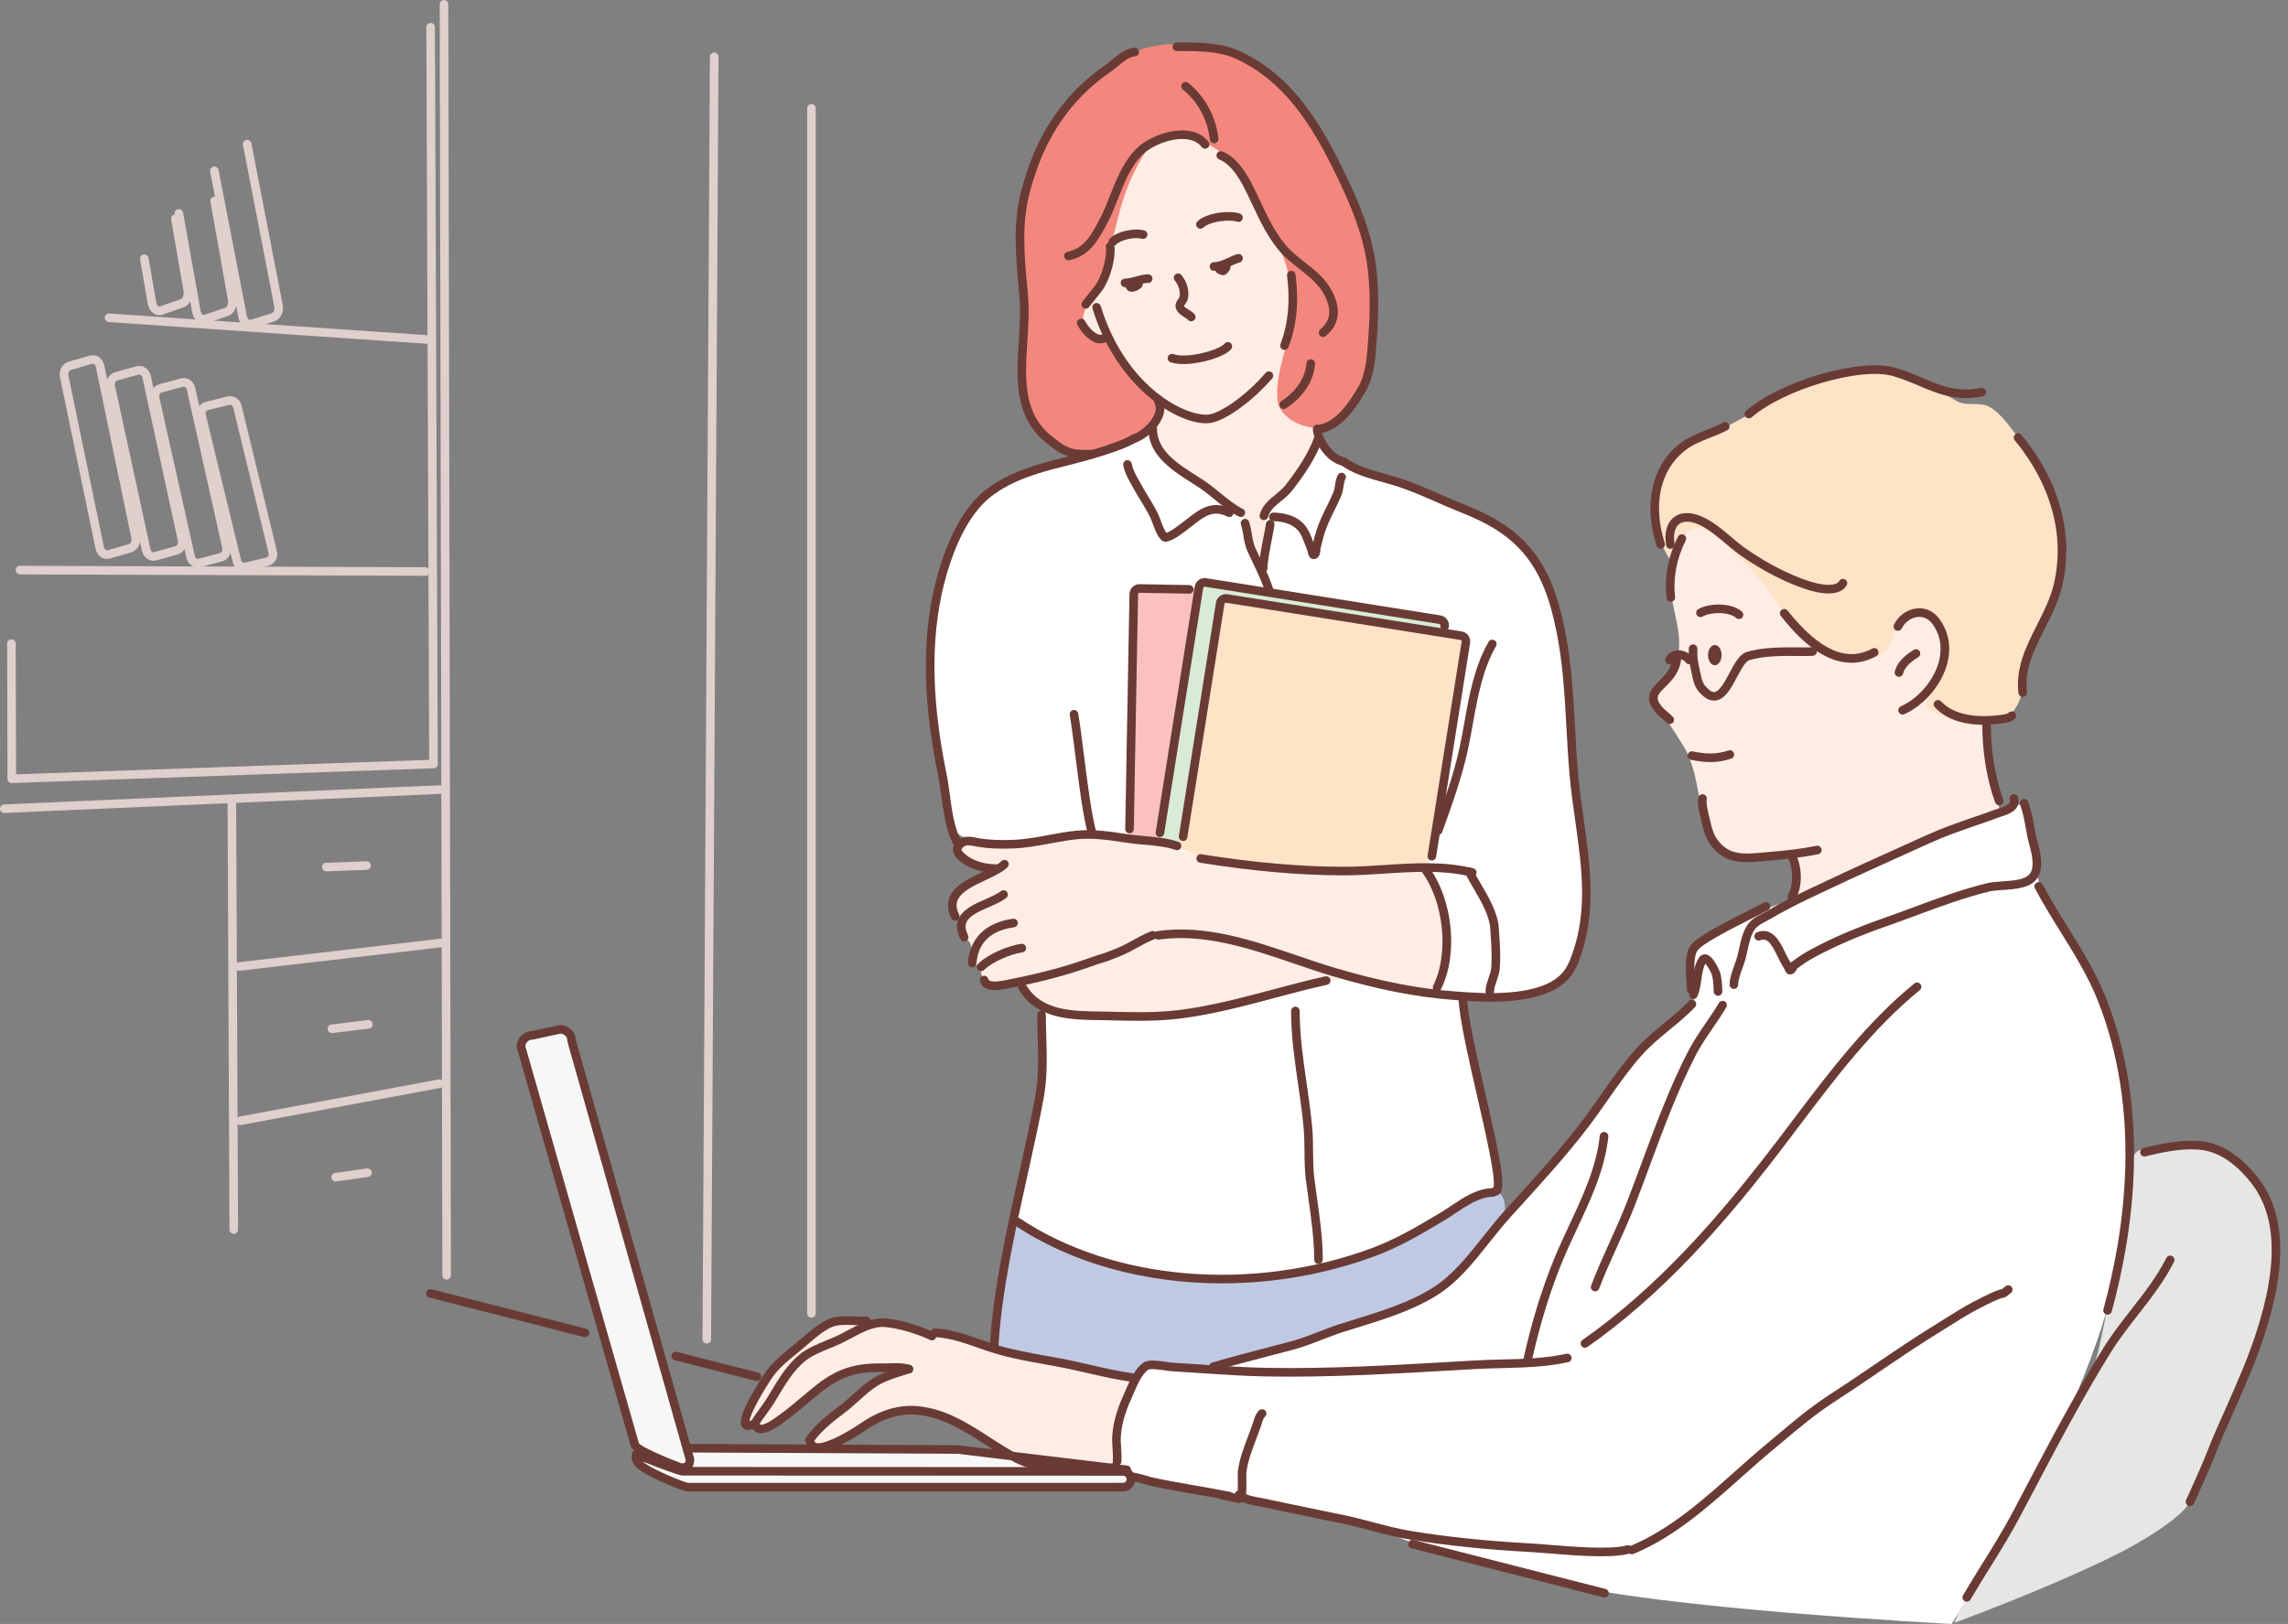 <?xml version="1.0" encoding="UTF-8"?><svg xmlns="http://www.w3.org/2000/svg" xmlns:xlink="http://www.w3.org/1999/xlink" height="356.2" preserveAspectRatio="xMidYMid meet" version="1.0" viewBox="-0.0 0.0 501.7 356.2" width="501.7" zoomAndPan="magnify"><rect x="-0.0" y="0.0" width="501.7" height="356.2" fill="#808080" stroke="none"/><defs><clipPath id="a"><path d="M 244 176 L 468 176 L 468 356.199 L 244 356.199 Z M 244 176"/></clipPath></defs><g><g><path d="M 97.941 280.66 C 97.422 280.66 97 280.242 97 279.723 L 96.418 0.945 C 96.418 0.426 96.84 0.004 97.359 0.004 C 97.359 0.004 97.359 0.004 97.363 0.004 C 97.883 0.004 98.301 0.426 98.305 0.941 L 98.883 279.715 C 98.883 280.238 98.465 280.66 97.941 280.66" fill="#dfcfcd"/></g><g><path d="M 2.582 171.758 C 2.34 171.758 2.105 171.66 1.93 171.492 C 1.746 171.316 1.641 171.07 1.641 170.816 L 1.57 141.18 C 1.57 140.656 1.988 140.234 2.512 140.234 C 3.031 140.234 3.453 140.652 3.453 141.172 L 3.523 169.836 L 94.105 166.664 L 93.484 5.98 C 93.48 5.461 93.902 5.035 94.422 5.035 C 94.422 5.035 94.426 5.035 94.426 5.035 C 94.945 5.035 95.367 5.453 95.367 5.973 L 95.992 167.57 C 95.992 168.082 95.594 168.5 95.082 168.516 L 2.617 171.754 C 2.605 171.758 2.594 171.758 2.582 171.758" fill="#dfcfcd"/></g><g><path d="M 0.941 178.324 C 0.441 178.324 0.023 177.926 0 177.422 C -0.023 176.902 0.383 176.461 0.902 176.438 L 96.465 172.242 C 96.977 172.219 97.426 172.625 97.449 173.145 C 97.469 173.664 97.066 174.105 96.547 174.129 L 0.984 178.32 C 0.969 178.324 0.957 178.324 0.941 178.324" fill="#dfcfcd"/></g><g><path d="M 51.258 270.625 C 50.738 270.625 50.32 270.203 50.316 269.684 L 49.898 176.188 C 49.895 175.668 50.316 175.246 50.836 175.242 C 50.836 175.242 50.84 175.242 50.84 175.242 C 51.359 175.242 51.781 175.66 51.781 176.18 L 52.203 269.676 C 52.203 270.199 51.781 270.621 51.262 270.625 C 51.262 270.625 51.262 270.625 51.258 270.625" fill="#dfcfcd"/></g><g><path d="M 52.477 212.93 C 52.008 212.93 51.598 212.574 51.543 212.094 C 51.484 211.578 51.855 211.109 52.371 211.051 L 97.074 205.84 C 97.598 205.789 98.059 206.152 98.117 206.668 C 98.18 207.184 97.809 207.652 97.289 207.715 L 52.59 212.922 C 52.551 212.926 52.516 212.93 52.477 212.93" fill="#dfcfcd"/></g><g><path d="M 52.684 246.777 C 52.238 246.777 51.844 246.461 51.758 246.008 C 51.664 245.496 52 245.004 52.512 244.906 L 96.191 236.77 C 96.699 236.676 97.191 237.012 97.289 237.523 C 97.383 238.035 97.047 238.527 96.535 238.625 L 52.855 246.762 C 52.797 246.77 52.742 246.777 52.684 246.777" fill="#dfcfcd"/></g><g><path d="M 71.551 191.121 C 71.043 191.121 70.629 190.723 70.609 190.215 C 70.59 189.695 70.996 189.258 71.516 189.238 L 80.332 188.914 C 80.855 188.852 81.289 189.297 81.309 189.82 C 81.328 190.34 80.922 190.777 80.402 190.797 L 71.586 191.121 C 71.574 191.121 71.562 191.121 71.551 191.121" fill="#dfcfcd"/></g><g><path d="M 72.781 226.598 C 72.309 226.598 71.902 226.246 71.844 225.77 C 71.781 225.254 72.152 224.781 72.668 224.719 L 80.664 223.742 C 81.18 223.68 81.652 224.047 81.715 224.562 C 81.777 225.082 81.41 225.551 80.891 225.613 L 72.895 226.59 C 72.855 226.594 72.816 226.598 72.781 226.598" fill="#dfcfcd"/></g><g><path d="M 73.602 259.145 C 73.137 259.145 72.734 258.805 72.668 258.336 C 72.598 257.816 72.957 257.34 73.469 257.27 L 80.441 256.293 C 80.953 256.219 81.434 256.582 81.508 257.094 C 81.578 257.609 81.219 258.086 80.703 258.16 L 73.73 259.137 C 73.688 259.141 73.645 259.145 73.602 259.145" fill="#dfcfcd"/></g><g><path d="M 94.016 75.43 C 93.996 75.43 93.973 75.43 93.953 75.426 L 23.855 70.645 C 23.34 70.609 22.945 70.156 22.98 69.641 C 23.016 69.121 23.477 68.727 23.984 68.762 L 94.082 73.547 C 94.598 73.582 94.992 74.031 94.957 74.551 C 94.922 75.051 94.508 75.43 94.016 75.43" fill="#dfcfcd"/></g><g><path d="M 93.242 126.297 C 93.242 126.297 93.238 126.297 93.238 126.297 L 4.383 125.988 C 3.863 125.984 3.441 125.562 3.441 125.039 C 3.445 124.523 3.867 124.102 4.387 124.102 L 93.246 124.414 C 93.766 124.414 94.188 124.836 94.184 125.359 C 94.184 125.879 93.762 126.297 93.242 126.297" fill="#dfcfcd"/></g><g><path d="M 34.918 69.137 C 34.535 69.137 34.156 69.031 33.809 68.828 C 33.082 68.398 32.562 67.578 32.391 66.578 L 30.715 56.914 C 30.629 56.402 30.969 55.914 31.484 55.824 C 31.992 55.734 32.484 56.082 32.574 56.594 L 34.246 66.254 C 34.34 66.781 34.582 67.098 34.766 67.203 C 34.875 67.27 34.949 67.258 35.004 67.238 L 39.66 65.617 C 40.008 65.5 40.406 64.75 40.25 63.848 L 37.531 48.141 C 37.441 47.629 37.785 47.141 38.297 47.055 C 38.809 46.965 39.297 47.309 39.387 47.82 L 42.105 63.527 C 42.406 65.238 41.602 66.941 40.281 67.398 L 35.621 69.02 C 35.391 69.098 35.152 69.137 34.918 69.137" fill="#dfcfcd"/></g><g><path d="M 44.656 70.98 C 44.266 70.98 43.879 70.875 43.523 70.664 C 42.809 70.242 42.301 69.445 42.129 68.48 L 38.289 46.965 C 38.195 46.449 38.539 45.961 39.051 45.871 C 39.559 45.781 40.051 46.117 40.145 46.633 L 43.984 68.148 C 44.07 68.641 44.301 68.934 44.484 69.043 C 44.605 69.117 44.688 69.102 44.75 69.082 L 49.406 67.512 C 49.793 67.383 50.129 66.617 49.988 65.828 L 46.133 44.234 C 46.043 43.723 46.383 43.234 46.895 43.141 C 47.406 43.055 47.898 43.391 47.988 43.902 L 51.844 65.496 C 52.145 67.18 51.336 68.848 50.008 69.297 L 45.352 70.867 C 45.121 70.945 44.887 70.98 44.656 70.98" fill="#dfcfcd"/></g><g><path d="M 54.809 72.051 C 54.398 72.051 53.992 71.938 53.621 71.719 C 52.941 71.309 52.453 70.574 52.285 69.695 L 46.078 37.652 C 45.977 37.141 46.312 36.645 46.824 36.547 C 47.328 36.445 47.828 36.781 47.926 37.293 L 54.137 69.34 C 54.203 69.684 54.371 69.969 54.59 70.102 C 54.758 70.199 54.883 70.16 54.922 70.148 L 59.582 68.699 C 59.957 68.586 60.277 67.941 60.145 67.258 L 53.277 31.793 C 53.176 31.281 53.512 30.789 54.023 30.688 C 54.535 30.59 55.027 30.926 55.125 31.438 L 61.996 66.898 C 62.305 68.496 61.492 70.082 60.141 70.5 L 55.48 71.949 C 55.262 72.016 55.035 72.051 54.809 72.051" fill="#dfcfcd"/></g><g><path d="M 15.293 80.25 L 15.305 80.25 Z M 20.344 79.781 C 20.301 79.781 20.258 79.789 20.215 79.801 L 15.555 81.152 L 15.555 81.156 C 15.195 81.258 14.879 81.805 15.008 82.414 L 22.793 119.977 C 22.855 120.27 23.008 120.508 23.211 120.633 C 23.336 120.711 23.465 120.73 23.602 120.691 L 28.262 119.34 C 28.621 119.234 28.934 118.691 28.809 118.078 L 21.023 80.52 C 20.961 80.223 20.809 79.98 20.605 79.859 C 20.52 79.809 20.434 79.781 20.344 79.781 Z M 23.469 122.594 C 23.043 122.594 22.621 122.477 22.238 122.246 C 21.586 121.855 21.113 121.164 20.949 120.355 L 13.16 82.801 C 12.844 81.258 13.664 79.738 15.031 79.344 L 19.688 77.992 C 20.324 77.809 20.996 77.895 21.574 78.242 C 22.23 78.637 22.699 79.328 22.867 80.137 L 30.652 117.695 C 30.973 119.234 30.152 120.754 28.785 121.148 L 24.125 122.5 C 23.91 122.562 23.688 122.594 23.469 122.594" fill="#dfcfcd"/></g><g><path d="M 25.488 82.547 L 25.5 82.547 Z M 30.543 82.145 C 30.496 82.145 30.449 82.152 30.398 82.164 L 25.742 83.457 L 25.738 83.457 C 25.34 83.566 25.094 84.09 25.203 84.598 L 32.988 120.438 C 33.043 120.699 33.188 120.914 33.379 121.031 C 33.516 121.113 33.66 121.133 33.809 121.094 L 38.469 119.805 C 38.863 119.695 39.113 119.16 39.008 118.664 L 31.223 82.82 C 31.164 82.562 31.023 82.348 30.832 82.23 C 30.738 82.176 30.641 82.145 30.543 82.145 Z M 33.664 123 C 33.227 123 32.793 122.879 32.402 122.645 C 31.77 122.262 31.312 121.605 31.145 120.84 L 23.359 85 C 23.039 83.523 23.883 82.016 25.238 81.641 L 29.898 80.352 C 30.547 80.172 31.223 80.266 31.805 80.617 C 32.438 81 32.898 81.656 33.062 82.422 L 40.848 118.262 C 41.168 119.738 40.328 121.246 38.969 121.621 L 34.312 122.91 C 34.098 122.969 33.879 123 33.664 123" fill="#dfcfcd"/></g><g><path d="M 35.227 85.172 L 35.238 85.172 Z M 40.277 84.809 C 40.23 84.809 40.18 84.816 40.129 84.828 L 35.469 86.082 C 35.074 86.188 34.832 86.676 34.938 87.152 L 42.723 121.945 C 42.777 122.188 42.914 122.387 43.094 122.496 C 43.195 122.559 43.355 122.617 43.551 122.566 L 48.211 121.312 C 48.605 121.207 48.852 120.719 48.746 120.242 L 40.961 85.449 C 40.906 85.211 40.77 85.008 40.586 84.898 C 40.512 84.855 40.406 84.809 40.277 84.809 Z M 43.402 124.473 C 42.957 124.473 42.516 124.348 42.121 124.109 C 41.5 123.734 41.051 123.098 40.883 122.359 L 33.098 87.562 C 32.773 86.109 33.617 84.629 34.98 84.262 L 39.641 83.008 C 40.293 82.836 40.977 82.934 41.562 83.285 C 42.18 83.66 42.633 84.301 42.797 85.035 L 50.586 119.836 C 50.906 121.285 50.062 122.77 48.699 123.133 L 44.043 124.387 C 43.828 124.441 43.613 124.473 43.402 124.473" fill="#dfcfcd"/></g><g><path d="M 45.379 89.039 L 45.391 89.039 Z M 50.434 88.781 C 50.375 88.781 50.32 88.785 50.266 88.801 L 45.605 89.953 C 45.227 90.051 44.992 90.441 45.09 90.828 L 52.871 122.891 C 52.918 123.078 53.035 123.238 53.199 123.336 C 53.355 123.434 53.543 123.461 53.727 123.418 L 58.383 122.266 C 58.766 122.172 58.996 121.777 58.902 121.387 L 51.117 89.328 C 51.07 89.141 50.957 88.98 50.793 88.883 C 50.68 88.816 50.559 88.781 50.434 88.781 Z M 53.555 125.324 C 53.09 125.324 52.629 125.195 52.223 124.949 C 51.625 124.59 51.207 124.016 51.043 123.336 L 43.258 91.273 C 42.918 89.883 43.77 88.469 45.152 88.125 L 49.812 86.973 C 50.484 86.805 51.176 86.91 51.77 87.27 C 52.367 87.633 52.785 88.203 52.949 88.887 L 60.734 120.941 C 61.07 122.336 60.219 123.75 58.836 124.094 L 54.176 125.246 C 53.973 125.301 53.762 125.324 53.555 125.324" fill="#dfcfcd"/></g><g><path d="M 154.98 294.695 C 154.977 294.695 154.977 294.695 154.973 294.695 C 154.453 294.691 154.035 294.27 154.039 293.75 L 155.664 12.434 C 155.668 11.914 156.117 11.531 156.613 11.496 C 157.133 11.5 157.555 11.926 157.551 12.445 L 155.922 293.758 C 155.918 294.277 155.496 294.695 154.98 294.695" fill="#dfcfcd"/></g><g><path d="M 177.93 289.012 C 177.41 289.012 176.988 288.59 176.988 288.066 L 176.988 23.762 C 176.988 23.238 177.41 22.816 177.93 22.816 C 178.449 22.816 178.871 23.238 178.871 23.762 L 178.871 288.066 C 178.871 288.59 178.449 289.012 177.93 289.012" fill="#dfcfcd"/></g><g><path d="M 272.156 114.824 C 270.727 113.988 269.688 112.637 268.348 111.664 C 263.715 108.309 258.219 106.93 254.246 102.52 C 249.902 97.688 248.953 91.062 244.949 86.055 C 243.168 83.832 240.742 82.176 238.93 79.961 C 235.504 75.773 234.629 70.73 234.508 65.48 C 234.145 49.496 238.773 27.23 257.828 25.395 C 259.926 25.191 262.113 25.293 264.152 25.852 C 266.82 26.578 269.5 27.484 271.852 28.977 C 274.598 30.715 276.73 33.359 279.016 35.605 C 287.234 43.684 293.344 52.246 291.742 64.414 C 290.754 71.918 287.902 74.918 287.32 82.473 C 286.977 86.965 288.41 91.832 288.695 96.117 C 289 100.727 287.27 105.961 284.809 109.758 C 282.516 113.293 282.102 128.129 277.492 127.746 C 276.039 127.621 273.227 115.453 272.156 114.824" fill="#feede5" fill-rule="evenodd"/></g><g><path d="M 313.008 190.305 C 308.586 188.305 303.25 189.641 298.469 189.387 C 287.398 188.801 276.234 189.293 265.469 186.387 C 258.816 184.59 252.527 181.898 245.648 181.047 C 237.566 180.043 228.781 183.223 220.879 184.688 C 218.027 185.219 215.094 184.523 212.246 184.527 C 211.055 184.527 209.938 184.086 209.617 185.578 C 209.07 188.164 213.406 189.742 215.152 190.164 C 215.582 190.266 217.129 190.242 217.293 190.68 C 217.773 191.961 213.605 192.906 212.758 193.273 C 210.477 194.266 208.824 196.172 208.516 198.484 C 208.32 199.945 210.043 201.02 210.34 202.066 C 210.691 203.309 210.801 203.762 211.34 205.078 C 211.73 206.02 212.672 206.32 212.926 207.359 C 213.211 208.535 212.715 209.781 213.047 210.941 C 213.277 211.762 214.117 211.422 214.574 211.906 C 215.414 212.801 215.004 215.301 216.461 216.051 C 218.293 216.992 221.652 214.934 223.359 215.934 C 225.062 216.938 224.09 217.711 225.949 218.766 C 230.262 221.215 232.625 222.559 240.988 222.848 C 249.352 223.133 256.184 223.043 263.207 221.762 C 270.941 220.352 278.41 217.871 286.211 216.707 C 290.961 216 295.883 215.766 300.66 216.406 C 306.48 217.18 314.23 220.055 318.285 214.039 C 319.094 212.844 319.586 212.059 319.996 210.723 C 320.285 209.785 320.781 207.742 320.863 206.648 C 321.016 204.582 320.789 202.277 320.332 200.27 C 319.812 197.984 318.098 194.855 316.5 193.129 C 315.91 192.496 313.637 190.586 313.008 190.305" fill="#feede5" fill-rule="evenodd"/></g><g><path d="M 368.855 118.355 C 372.879 109.703 384.227 107.781 392.961 107.129 C 395.598 106.934 399.379 107.148 401.762 107.348 C 409.781 108.023 417.918 111.184 423.477 117.18 C 426.578 120.523 428.953 124.348 431.254 128.258 C 434.078 133.062 436.137 138.043 436.828 143.594 C 437.457 148.605 436.195 152.996 435.949 157.898 C 435.73 162.289 435.988 166.762 436.609 171.102 C 437.113 174.625 440.293 179.594 438.074 182.914 C 436.918 184.652 434.59 185.723 432.867 186.73 C 427.035 190.129 421.023 192.562 414.895 195.312 C 411.023 197.047 407.211 198.875 403.301 200.52 C 401.094 201.453 398.023 202.504 395.598 202.062 C 391.066 201.238 393.617 194.574 393.617 191.57 C 393.617 190.383 393.137 188.387 391.93 187.832 C 390.605 187.219 389.066 187.863 387.75 188.051 C 384.164 188.562 379.188 189.086 376.672 185.848 C 371.578 179.301 373.418 170.191 368.895 163.254 C 367.961 161.816 367.121 160.309 366.105 158.926 C 364.852 157.211 362.434 155.387 362.805 152.98 C 363.043 151.43 364.727 150.324 365.594 149.168 C 367.09 147.172 367.738 145.23 368.086 142.785 C 368.848 137.457 365.652 131.449 366.398 126.203 C 366.695 124.129 366.934 122.934 367.867 121.066 C 368.238 120.328 368.492 119.145 368.855 118.355" fill="#feede5" fill-rule="evenodd"/></g><g><path d="M 249.359 303.602 C 249.715 307.758 246.883 310.23 246.5 314.391 C 246.324 316.305 247.102 319.68 246.145 321.43 C 245.695 322.25 244.215 322.566 243.426 322.812 C 240.371 323.762 234.055 322.641 230.895 322.32 C 223.477 321.566 221.707 318.402 215.434 314.965 C 210.824 312.434 205.789 309.832 200.559 309.371 C 194.445 308.836 188.922 313.418 183.508 315.695 C 182.352 316.18 178.73 318.152 177.391 317.336 C 176.035 316.508 179.188 314.008 179.734 313.379 C 182.91 309.715 187.023 306.18 191.121 303.629 C 192.523 302.754 193.379 301.773 194.703 300.785 C 194.816 300.699 195.957 300.082 195.41 299.766 C 194.055 298.984 190.766 299.863 189.387 300.113 C 187.672 300.422 185.695 300.297 184.105 301.129 C 179.258 303.668 176.641 307.277 172.461 310.656 C 170.102 312.562 169.031 313.758 165.914 313.309 C 165.316 313.227 164.137 313.195 163.715 312.633 C 163.336 312.125 163.164 311.285 163.418 310.844 C 164.48 309 164.914 308.414 165.973 306.547 C 167.59 303.688 168.871 300.535 171.191 298.152 C 173.262 296.02 175.797 294.695 178.184 292.996 C 180.031 291.684 179.922 291.246 182.094 290.48 C 187.77 288.473 197.906 290.418 203.176 292.484 C 206.84 293.918 210.688 293.641 214.445 294.57 C 220.336 296.027 226.223 297.824 232.195 298.988 C 235.875 299.707 239.625 300.152 243.34 300.684 C 245.035 300.926 249.203 301.777 249.359 303.602" fill="#feede5" fill-rule="evenodd"/></g><g><path d="M 249.34 11.141 C 258.742 7.527 272.516 10.949 280.008 17.609 C 283.773 20.953 287.309 25.492 289.742 29.816 C 295.633 40.285 300.211 51.152 301.078 63.316 C 301.324 66.723 300.875 70.145 301.004 73.562 C 301.129 76.766 301.461 80.047 300.426 83.152 C 299.777 85.098 298.527 86.684 297.445 88.387 C 295.859 90.879 293.836 92.984 290.832 93.691 C 286.75 94.652 280.387 92.051 280.078 87.441 C 279.656 81.09 283.031 74.867 283.273 68.547 C 283.441 64.285 282.746 59.145 280.879 55.25 C 279.582 52.551 277.715 50.176 276.301 47.547 C 274.203 43.656 273.438 39.395 270.559 35.992 C 267.547 32.438 261.719 29.465 256.824 29.816 C 252.453 30.129 250.738 33.867 248.906 37.371 C 245.109 44.621 244.34 52.883 241.781 60.555 C 240.664 63.91 236.094 68.359 237.859 72.109 C 238.309 73.066 239.906 74.168 240.984 74.289 C 241.445 74.34 242.246 74.203 242.582 74.578 C 245.547 77.871 247.641 81.93 250.723 85.188 C 251.695 86.219 254.469 87.797 254.789 89.184 C 255.602 92.703 252.066 94.148 249.777 95.578 C 244.449 98.906 238.5 101.812 232.555 98.344 C 231.156 97.523 230.352 96.129 229.066 95.145 C 221.961 89.711 224.922 77.875 224.633 70.363 C 224.305 61.871 223.352 53.43 224.414 44.93 C 225.875 33.246 232.473 22.711 241.711 15.645 C 244.145 13.785 246.551 12.211 249.34 11.141" fill="#f3877d" fill-rule="evenodd"/></g><g><path d="M 366.805 123.406 C 364.914 121.516 363.215 116.723 363 114.125 C 362.754 111.176 363.203 107.062 364.207 104.191 C 366.676 97.133 373.773 96.258 379.711 92.957 C 382.246 91.551 384.051 90.82 386.484 89.246 C 392.148 85.578 395.398 84.094 401.898 82.469 C 404.34 81.855 410.387 80.59 412.945 80.891 C 418.473 81.539 424.277 85.242 429.004 87.945 C 431.27 89.238 434.16 88.055 436.246 89.246 C 438.832 90.723 440.887 93.848 442.652 96.113 C 448.09 103.105 451.676 111.871 451.934 120.902 C 452.184 129.676 448.086 136.066 444.879 143.645 C 444.055 145.594 443.23 147.578 443.395 149.68 C 443.5 151.066 443.273 152.672 442.652 154.043 C 439.656 160.629 432.195 159.754 426.777 157.293 C 425.609 156.762 423.918 156.402 422.879 155.621 C 421.094 154.285 423.945 151.312 424.457 149.863 C 426 145.492 428.652 137.852 423.156 135.105 C 422.516 134.785 420.879 134.121 420.184 134.176 C 414.734 134.598 416.184 140.129 413.316 142.996 C 411.984 144.328 410.07 144.402 408.395 143.922 C 405.285 143.035 402.227 143.879 399.113 142.254 C 394.438 139.812 391.602 134.941 388.715 130.742 C 386.418 127.398 383.605 124.465 380.641 121.734 C 378.332 119.613 374.625 114.754 370.891 116.074 C 368.336 116.977 368.961 120.047 367.457 121.551 L 366.805 123.406" fill="#fee3c6" fill-rule="evenodd"/></g><g><path d="M 242.656 98.801 C 244.223 97 246.801 96.531 248.891 95.391 C 249.648 94.977 251.012 93.777 251.938 93.777 C 252.973 93.777 253.148 96.852 253.551 97.543 C 254.672 99.465 256.289 100.805 257.945 102.297 C 260.859 104.918 264.562 107.828 267.902 109.828 C 269.051 110.523 271.566 111.785 272.383 112.879 C 272.891 113.555 272.746 114.688 272.836 115.48 C 273.098 117.859 274.086 123.383 276.867 124.176 C 278.137 124.539 278.066 122.281 278.125 121.578 C 278.355 118.781 277.137 116.039 277.406 113.328 C 277.57 111.688 279.105 110.289 280.098 109.113 C 282.348 106.438 284.766 103.938 286.82 101.133 C 287.109 100.738 288.809 97.211 289.422 97.363 C 290.465 97.625 290.816 99.18 291.863 99.91 C 293.508 101.062 294.52 101.445 296.238 101.938 C 299.844 102.969 303.828 104.746 307.18 106.422 C 309.5 107.582 312.137 107.973 314.531 108.934 C 317.461 110.105 321.094 111.301 323.859 112.789 C 327.445 114.723 329.793 115.855 332.738 118.797 C 334.715 120.773 336.812 123.496 338.297 125.973 C 341.785 131.785 343.305 141.004 343.586 147.492 C 343.809 152.547 344.723 157.598 344.934 162.648 C 345.059 165.66 344.742 168.699 345.023 171.707 C 345.906 181.121 348.527 189.367 348.07 198.969 C 347.715 206.465 344.82 216.445 336.352 218.012 C 333.414 218.559 330.059 218.836 327.176 218.516 C 324.699 218.242 322.199 218.512 319.734 218.16 C 318.621 218 315.438 218.891 314.891 217.621 C 314.328 216.309 316.492 212.691 316.684 211.434 C 317.945 203.246 316.328 188.836 308.344 189.91 C 302.613 190.684 291.922 191.543 284.402 190.984 C 277.547 190.48 271.223 189.68 264.559 188.07 C 256.035 186.012 247.184 183.086 238.398 182.645 C 235.574 182.504 233.512 182.914 230.773 183.633 C 227.367 184.531 223.145 185.047 219.207 185.156 C 216.91 185.223 212.672 184.598 210.688 183.273 C 208.949 182.117 208.836 182.289 208.445 180.316 C 207.102 173.5 205.102 163.461 204.5 156.82 C 203.961 150.887 203.578 144.129 204.141 138.168 C 204.648 132.781 205.141 128.629 206.922 123.551 C 208.543 118.926 212.926 111.949 216.695 108.664 C 222.859 103.293 227.645 102.574 235.527 100.863 C 237.781 100.371 242.176 99.352 242.656 98.801" fill="#fff" fill-rule="evenodd"/></g><g><path d="M 223.992 258.945 C 226.664 250.938 228.391 242.27 228.391 233.816 C 228.391 230.863 228.047 229.312 228.047 226.406 C 228.047 225.727 227.77 222.336 228.508 221.891 C 229.363 221.379 232.453 222.195 233.719 222.355 C 235.422 222.566 236.906 223.332 238.582 223.164 C 242.316 222.793 246.168 223.668 249.93 223.164 C 257.086 222.211 264.316 221.508 271.352 219.809 C 278.355 218.117 285.531 215.895 292.656 214.945 C 296.355 214.449 301.297 216.355 305.047 216.68 C 309.164 217.039 313.246 217.699 317.32 218.07 C 318.191 218.148 320.418 219.094 320.676 220.039 C 321.32 222.395 321.73 224.227 321.953 226.637 C 322.273 230.18 322.941 234.621 323.688 238.102 C 325.41 246.141 331.098 255.586 327.508 261.027 C 326.926 261.91 326.41 262.938 325.656 263.691 C 324.121 265.227 322.355 266.398 320.562 267.629 C 318.113 269.301 315.809 270.699 313.152 272.027 C 308.941 274.133 304.141 275.539 299.602 276.777 C 293.004 278.578 286.203 280.051 279.457 281.176 C 266.727 283.297 250.531 285.035 238.352 279.555 C 234.406 277.781 229.582 275.168 226.309 272.262 C 225.199 271.273 222.805 269.391 222.023 268.09 C 221.68 267.516 223.445 260.586 223.992 258.945" fill="#fff" fill-rule="evenodd"/></g><g clip-path="url(#a)"><path d="M 369.754 221.797 C 372.836 219.895 370.875 215.547 370.727 214.363 C 370.293 210.883 371.824 207.297 374.746 205.348 C 381.461 200.871 389.641 198.684 397.051 195.719 C 406.824 191.809 415.734 186.25 425.809 183.047 C 429.68 181.816 433.574 180.453 437.387 179.023 C 439 178.418 440.855 176.113 442.625 176.465 C 445.402 177.023 444.496 180.961 445.402 182.777 C 447.062 186.094 445.98 190.195 447.133 193.648 C 448.789 198.617 451.336 201.777 453.797 206.285 C 455.723 209.816 457.633 211.828 459.43 215.422 C 460.832 218.223 464.105 228.621 464.633 231.781 C 467.199 247.176 467.996 253.836 465.91 269.461 C 463.336 288.781 454.727 308.883 445.66 325.828 C 442.078 332.523 437.07 340.562 433.418 347.23 C 431.676 350.414 427.914 356.199 427.914 356.199 C 427.914 356.199 362.121 352.781 341.598 346.965 C 331.164 344.008 318.781 342.305 310.102 338.586 C 299.633 334.098 289.379 332.656 278.406 330.125 C 272.336 328.723 266.953 328.043 260.512 326.672 C 254.066 325.309 254.07 325.41 250.945 324.461 C 249.324 323.973 246.172 323.863 245.281 322.184 C 244.387 320.488 244.559 316.086 244.965 314.414 C 246.074 309.867 246.84 301.895 251.473 299.754 C 254.551 298.336 259.461 300.25 262.793 300.09 C 266.676 299.902 270.164 298.48 273.867 297.527 C 288.875 293.652 304.039 290.289 316.871 281.734 C 320.738 279.152 325.008 272.652 330.094 266.879 C 336.27 259.859 343.188 253.32 346.109 248.609 C 352.691 238.008 363.051 225.941 369.754 221.797" fill="#fff" fill-rule="evenodd"/></g><g><path d="M 258.516 185.582 L 253.945 184.266 L 262.906 128.797 C 263.016 128.113 263.66 127.645 264.348 127.754 L 315.727 135.922 C 316.414 136.027 316.879 136.672 316.773 137.359 L 258.516 185.582" fill="#d8ebd7" fill-rule="evenodd"/></g><g><path d="M 247.559 183.77 L 248.605 130.312 C 248.621 129.621 249.191 129.066 249.887 129.078 L 262.664 128.949 L 253.996 184.359 L 247.559 183.77" fill="#fbc1c2" fill-rule="evenodd"/></g><g><path d="M 116.762 227.082 L 122.832 225.77 C 124.219 225.77 125.344 226.895 125.344 228.281 L 151.281 320.074 C 151.281 321.461 150.703 321.93 149.312 321.93 C 149.312 321.93 139.176 318.164 139.176 316.773 L 114.25 229.594 C 114.25 228.207 115.375 227.082 116.762 227.082" fill="#f7f7f7" fill-rule="evenodd"/></g><g><path d="M 149.703 322.699 L 246.262 322.738 C 247.215 322.738 247.984 323.508 247.984 324.461 C 247.984 325.414 247.215 326.188 246.262 326.188 L 150.758 326.188 C 150.203 326.188 144.145 323.863 141.129 321.902 C 138.973 320.504 139.512 319.387 139.512 318.988 C 139.512 318.988 148.75 322.699 149.703 322.699" fill="#f7f7f7" fill-rule="evenodd"/></g><g><path d="M 247.066 322.387 L 210.074 317.938 L 151.09 317.648 L 149.344 322.758 L 247.066 322.387" fill="#f7f7f7" fill-rule="evenodd"/></g><g><path d="M 278.656 190.426 C 265.043 189.41 258.602 186.055 258.602 186.055 L 267.566 132.316 C 267.676 131.629 268.316 131.164 269.004 131.273 L 320.383 139.438 C 321.07 139.547 321.539 140.191 321.43 140.879 L 313.133 189.746 C 313.133 189.746 292.27 191.445 278.656 190.426" fill="#fee3c6" fill-rule="evenodd"/></g><g><path d="M 217.473 295.801 C 217.473 295.801 219.215 281.406 219.973 278.059 C 220.734 274.711 221.203 270.617 221.887 268.867 C 222.57 267.117 223.836 268.105 225.082 268.941 C 230.406 272.52 245.168 278.227 248.973 278.605 C 252.777 278.984 268.68 280.887 273.473 280.434 C 278.266 279.977 295.461 277.086 300.938 274.574 C 306.418 272.062 312.656 269.094 317.832 265.746 C 323.004 262.398 324.602 261.715 326.809 261.336 C 329.016 260.953 330.004 262.781 330.004 264.91 C 330.004 267.043 327.34 270.234 324.527 273.508 C 321.711 276.781 317.98 281.496 313.492 283.855 C 309.004 286.215 293.48 291.996 288.156 293.52 C 282.832 295.039 271.418 299.148 267.309 299.531 C 263.199 299.91 258.18 299.836 253.996 299.68 C 249.809 299.531 250.113 300.746 249.125 302.117 C 248.688 302.723 242.207 300.77 235.301 299.508 C 226.648 297.926 217.473 295.801 217.473 295.801" fill="#bfc9e4" fill-rule="evenodd"/></g><g><path d="M 428.512 355.961 C 428.512 355.961 429.77 353.039 430.555 351.527 C 432.109 348.539 433.617 345.832 435.395 342.984 C 440.832 334.285 445.324 325.402 449.922 316.211 C 451.879 312.293 454.828 308.949 456.902 305.098 C 459.746 299.82 460.516 294.316 461.746 288.578 C 463.176 281.902 465.035 275.383 466.16 268.637 C 466.93 264.008 465.586 257.5 468.012 253.254 C 469.223 251.133 473.781 251.961 475.844 251.547 C 487.578 249.199 497.145 258.348 498.844 269.414 C 501.457 286.395 492.105 302.688 485.426 317.496 C 483.812 321.078 481.766 325.453 479.809 329.906 C 478.953 331.863 472.484 336.844 462.902 341.543 C 448.215 348.742 428.512 355.961 428.512 355.961" fill="#e6e6e4" fill-rule="evenodd"/></g><g><path d="M 366.375 131.98 C 365.906 131.98 365.5 131.633 365.441 131.152 C 364.895 126.766 365.812 121.863 367.953 117.703 C 368.191 117.238 368.754 117.055 369.223 117.297 C 369.688 117.535 369.867 118.102 369.629 118.566 C 367.656 122.398 366.809 126.898 367.309 130.922 C 367.375 131.438 367.008 131.91 366.492 131.973 C 366.453 131.977 366.414 131.98 366.375 131.98" fill="#6a3b35"/></g><g><path d="M 366.137 158.809 C 365.891 158.809 365.645 158.715 365.457 158.52 C 365.145 158.195 364.797 157.906 364.453 157.617 C 363.934 157.176 363.395 156.723 362.93 156.156 C 360.25 152.891 362.148 151.004 363.824 149.344 C 365.211 147.965 366.645 146.539 366.801 143.965 C 366.832 143.445 367.297 143.055 367.797 143.082 C 368.316 143.113 368.711 143.559 368.684 144.078 C 368.484 147.371 366.637 149.207 365.152 150.68 C 363.484 152.336 362.793 153.02 364.387 154.961 C 364.742 155.395 365.191 155.773 365.668 156.176 C 366.062 156.508 366.457 156.844 366.812 157.215 C 367.176 157.586 367.164 158.184 366.789 158.547 C 366.605 158.723 366.371 158.809 366.137 158.809" fill="#6a3b35"/></g><g><path d="M 383.051 189.094 C 379.938 189.094 377.086 188.34 374.82 184.93 C 373.887 183.531 373.477 181.805 373.113 180.277 L 372.941 179.555 C 372.598 178.18 372.133 176.293 372.398 174.961 C 372.5 174.453 372.996 174.125 373.508 174.223 C 374.02 174.328 374.348 174.824 374.246 175.332 C 374.062 176.25 374.504 178.035 374.77 179.102 L 374.949 179.844 C 375.273 181.215 375.645 182.77 376.387 183.887 C 378.918 187.691 382.32 187.379 386.625 186.984 C 387.137 186.938 387.656 186.891 388.18 186.848 C 391.949 186.555 395.258 186.121 398.301 185.516 C 398.801 185.418 399.309 185.746 399.41 186.258 C 399.512 186.77 399.18 187.266 398.668 187.363 C 395.551 187.98 392.168 188.43 388.328 188.73 C 387.812 188.77 387.301 188.816 386.797 188.863 C 385.52 188.98 384.266 189.094 383.051 189.094" fill="#6a3b35"/></g><g><path d="M 381.316 135.781 C 381.09 135.781 380.863 135.703 380.684 135.539 C 379.148 134.152 375.176 134.191 373.332 135.234 C 372.879 135.488 372.301 135.328 372.047 134.879 C 371.793 134.422 371.953 133.848 372.406 133.594 C 374.879 132.195 379.77 132.176 381.945 134.141 C 382.336 134.488 382.363 135.086 382.016 135.473 C 381.828 135.68 381.57 135.781 381.316 135.781" fill="#6a3b35"/></g><g><path d="M 383.488 91.754 C 383.227 91.754 382.961 91.641 382.777 91.426 C 382.438 91.031 382.48 90.438 382.871 90.098 C 390.5 83.512 407.875 78.477 415.504 80.652 C 417.777 81.301 419.73 82.125 421.621 82.922 C 425.684 84.641 429.195 86.121 434.367 85.094 C 434.879 84.984 435.375 85.32 435.477 85.832 C 435.578 86.344 435.246 86.84 434.734 86.941 C 428.988 88.086 425.055 86.422 420.887 84.66 C 419.051 83.883 417.152 83.082 414.988 82.465 C 407.969 80.465 391.227 85.371 384.105 91.523 C 383.926 91.676 383.707 91.754 383.488 91.754" fill="#6a3b35"/></g><g><path d="M 443.535 152.859 C 443.066 152.859 442.66 152.512 442.598 152.035 C 441.91 146.484 444.336 141.684 446.68 137.043 C 448.133 134.164 449.637 131.188 450.359 128.082 C 452.84 117.48 449.793 106.293 441.785 96.574 C 441.457 96.172 441.512 95.578 441.914 95.246 C 442.316 94.918 442.91 94.973 443.242 95.375 C 451.633 105.559 454.812 117.324 452.195 128.512 C 451.422 131.836 449.867 134.914 448.363 137.891 C 446.043 142.484 443.852 146.82 444.469 151.801 C 444.531 152.32 444.168 152.789 443.652 152.852 C 443.609 152.859 443.574 152.859 443.535 152.859" fill="#6a3b35"/></g><g><path d="M 417.191 156.734 C 416.836 156.734 416.492 156.527 416.336 156.18 C 416.117 155.707 416.328 155.148 416.801 154.934 C 420.734 153.148 424.094 149.172 425.168 145.035 C 425.711 142.93 425.898 139.789 423.691 136.805 C 422.895 135.734 421.758 135.211 420.52 135.32 C 419.066 135.453 417.688 136.438 417.004 137.824 C 416.773 138.293 416.215 138.488 415.742 138.258 C 415.277 138.027 415.086 137.465 415.312 136.996 C 416.293 134.996 418.223 133.637 420.352 133.441 C 422.254 133.266 424.023 134.086 425.207 135.684 C 427.305 138.52 427.922 141.918 426.992 145.508 C 425.785 150.164 422.004 154.645 417.582 156.648 C 417.457 156.707 417.324 156.734 417.191 156.734" fill="#6a3b35"/></g><g><path d="M 416.395 148.457 C 416.32 148.457 416.246 148.449 416.176 148.43 C 415.668 148.309 415.355 147.801 415.477 147.297 C 415.895 145.559 417.25 144.004 419.625 142.543 C 420.07 142.27 420.648 142.41 420.922 142.852 C 421.195 143.297 421.059 143.875 420.613 144.148 C 418.684 145.336 417.605 146.508 417.309 147.734 C 417.207 148.168 416.82 148.457 416.395 148.457" fill="#6a3b35"/></g><g><path d="M 434.977 158.969 C 431.691 158.969 427.199 158.297 424.266 155.133 C 423.91 154.75 423.934 154.152 424.316 153.801 C 424.695 153.445 425.293 153.469 425.645 153.852 C 429.156 157.637 435.785 157.156 437.73 156.918 C 437.898 156.898 438.082 156.879 438.27 156.859 C 439.023 156.789 440.059 156.688 440.496 156.285 C 440.875 155.934 441.473 155.953 441.828 156.336 C 442.18 156.719 442.156 157.316 441.773 157.668 C 440.871 158.504 439.527 158.633 438.453 158.738 L 437.961 158.789 C 437.215 158.879 436.176 158.969 434.977 158.969" fill="#6a3b35"/></g><g><path d="M 375.062 167.156 C 373.703 167.156 372.336 166.961 370.805 166.66 C 370.293 166.559 369.961 166.062 370.062 165.551 C 370.164 165.039 370.672 164.711 371.172 164.812 C 374.098 165.391 376.215 165.527 379.016 164.605 C 379.508 164.441 380.043 164.707 380.207 165.203 C 380.367 165.699 380.102 166.23 379.605 166.395 C 377.965 166.938 376.516 167.156 375.062 167.156" fill="#6a3b35"/></g><g><path d="M 400.965 130.168 C 399.215 130.168 397.312 129.672 395.949 129.223 C 391.48 127.75 386.469 125.168 381.844 121.957 C 380.766 121.203 379.676 120.289 378.523 119.32 C 376.453 117.578 374.312 115.773 372.164 114.922 C 370.453 114.242 369.031 114.262 368.152 114.969 C 367.211 115.738 366.863 117.305 367.203 119.266 C 367.289 119.777 366.945 120.266 366.434 120.355 C 365.93 120.445 365.434 120.102 365.344 119.586 C 364.883 116.934 365.477 114.715 366.965 113.508 C 368.395 112.348 370.488 112.23 372.859 113.172 C 375.293 114.137 377.551 116.039 379.738 117.879 C 380.855 118.82 381.91 119.707 382.918 120.406 C 387.398 123.52 392.234 126.016 396.539 127.434 C 399.148 128.293 402.48 128.809 403.301 127.43 C 403.566 126.98 404.145 126.832 404.594 127.102 C 405.039 127.367 405.188 127.945 404.922 128.391 C 404.125 129.727 402.613 130.168 400.965 130.168" fill="#6a3b35"/></g><g><path d="M 405.961 145.371 C 398.664 145.371 392.734 137.914 390.492 135.098 C 390.168 134.691 390.234 134.098 390.645 133.773 C 391.051 133.453 391.641 133.52 391.969 133.926 C 398.863 142.594 404.93 145.316 410.52 142.262 C 410.98 142.012 411.551 142.18 411.797 142.637 C 412.047 143.094 411.883 143.664 411.426 143.914 C 409.547 144.941 407.715 145.371 405.961 145.371" fill="#6a3b35"/></g><g><path d="M 364.137 120.355 C 363.738 120.355 363.367 120.098 363.238 119.695 C 360.352 110.59 362.168 102.293 368.094 97.504 C 370.051 95.922 372.184 95.086 374.246 94.273 C 375.438 93.805 376.672 93.32 377.852 92.695 C 378.312 92.453 378.883 92.633 379.125 93.09 C 379.367 93.551 379.191 94.121 378.73 94.363 C 377.457 95.035 376.176 95.539 374.938 96.027 C 372.918 96.82 371.012 97.57 369.281 98.969 C 363.98 103.254 362.391 110.789 365.035 119.129 C 365.191 119.625 364.918 120.152 364.422 120.309 C 364.328 120.34 364.23 120.355 364.137 120.355" fill="#6a3b35"/></g><g><path d="M 264.422 92.84 C 257.918 92.84 244.871 84.938 239.555 67.68 C 239.398 67.18 239.68 66.652 240.176 66.5 C 240.672 66.348 241.203 66.629 241.355 67.125 C 247.102 85.777 261.027 91.754 265.328 90.875 C 267.926 90.348 273.199 86.797 277.531 81.773 C 277.871 81.379 278.465 81.336 278.859 81.676 C 279.254 82.016 279.297 82.609 278.961 83.004 C 274.773 87.855 269.074 92.035 265.703 92.719 C 265.312 92.801 264.883 92.84 264.422 92.84" fill="#6a3b35"/></g><g><path d="M 281.66 76.746 C 281.547 76.746 281.434 76.727 281.324 76.688 C 280.84 76.504 280.594 75.957 280.777 75.473 C 282.465 71.023 282.945 65.98 282.211 60.477 C 282.141 59.961 282.504 59.484 283.02 59.418 C 283.539 59.34 284.008 59.711 284.078 60.227 C 284.855 66.043 284.34 71.395 282.539 76.141 C 282.398 76.516 282.039 76.746 281.66 76.746" fill="#6a3b35"/></g><g><path d="M 261.207 70.477 C 260.934 70.477 260.66 70.359 260.477 70.133 C 260.355 69.984 260.023 69.773 259.727 69.59 C 258.949 69.098 257.879 68.422 257.758 67.188 C 257.695 66.559 258.055 66.039 258.34 65.621 C 258.438 65.48 258.598 65.246 258.625 65.156 C 258.898 64.047 258.492 62.617 257.598 61.52 C 257.266 61.117 257.324 60.523 257.727 60.191 C 258.133 59.863 258.727 59.922 259.055 60.324 C 260.336 61.891 260.871 63.914 260.453 65.605 C 260.352 66.027 260.105 66.379 259.895 66.688 C 259.797 66.828 259.656 67.035 259.629 67.117 C 259.668 67.32 260.258 67.695 260.734 67.996 C 261.168 68.27 261.621 68.555 261.934 68.938 C 262.262 69.34 262.203 69.934 261.801 70.266 C 261.625 70.406 261.414 70.477 261.207 70.477" fill="#6a3b35"/></g><g><path d="M 243.996 53.98 C 243.758 53.98 243.52 53.891 243.336 53.711 C 242.965 53.344 242.961 52.746 243.324 52.379 C 245.008 50.656 248.781 49.98 250.898 50.547 C 251.398 50.68 251.699 51.195 251.566 51.699 C 251.43 52.203 250.914 52.504 250.414 52.367 C 248.703 51.91 245.75 52.594 244.668 53.695 C 244.484 53.883 244.238 53.98 243.996 53.98" fill="#6a3b35"/></g><g><path d="M 263.223 50.168 C 262.969 50.168 262.719 50.066 262.531 49.867 C 262.18 49.488 262.199 48.891 262.582 48.535 C 264.691 46.574 269.715 46.109 271.871 46.844 C 272.363 47.012 272.625 47.551 272.461 48.039 C 272.289 48.535 271.754 48.797 271.262 48.629 C 269.645 48.078 265.379 48.504 263.863 49.914 C 263.684 50.086 263.453 50.168 263.223 50.168" fill="#6a3b35"/></g><g><path d="M 241.277 75.312 C 241.023 75.312 240.77 75.281 240.512 75.219 C 238.621 74.746 236.926 72.598 236.246 71.266 C 236.012 70.801 236.195 70.23 236.66 69.996 C 237.121 69.762 237.691 69.945 237.93 70.41 C 238.449 71.438 239.777 73.094 240.965 73.387 C 241.312 73.477 241.586 73.426 241.859 73.234 C 242.281 72.938 242.871 73.039 243.172 73.465 C 243.469 73.891 243.367 74.48 242.941 74.777 C 242.438 75.133 241.871 75.312 241.277 75.312" fill="#6a3b35"/></g><g><path d="M 234.27 57.094 C 233.832 57.094 233.441 56.785 233.348 56.34 C 233.246 55.832 233.574 55.336 234.086 55.23 C 237.699 54.492 239.238 51.617 241.023 48.285 C 241.957 46.543 242.664 44.746 243.414 42.844 C 244.902 39.078 246.438 35.184 249.465 32.34 C 251.672 30.27 256.254 28.316 260.094 28.641 C 262.207 28.812 263.898 29.664 264.992 31.098 C 265.305 31.512 265.227 32.105 264.812 32.418 C 264.398 32.734 263.809 32.656 263.492 32.238 C 262.723 31.227 261.527 30.648 259.938 30.516 C 256.66 30.234 252.621 31.961 250.758 33.715 C 248.035 36.27 246.578 39.961 245.168 43.535 C 244.43 45.402 243.668 47.336 242.73 49.086 C 240.844 52.609 238.941 56.16 234.461 57.074 C 234.395 57.09 234.336 57.094 234.27 57.094" fill="#6a3b35"/></g><g><path d="M 238.09 67.703 C 237.898 67.703 237.703 67.645 237.535 67.523 C 237.117 67.219 237.02 66.633 237.324 66.211 C 237.805 65.547 238.328 64.902 238.844 64.27 C 239.277 63.738 239.703 63.219 240.09 62.691 C 241.586 60.676 242.75 56.539 242.488 54.188 C 242.434 53.668 242.805 53.203 243.32 53.145 C 243.84 53.094 244.305 53.461 244.363 53.977 C 244.68 56.809 243.391 61.406 241.605 63.816 C 241.199 64.363 240.754 64.906 240.305 65.457 C 239.812 66.062 239.312 66.68 238.852 67.312 C 238.668 67.566 238.379 67.703 238.09 67.703" fill="#6a3b35"/></g><g><path d="M 266.227 31.438 C 265.75 31.438 265.344 31.082 265.289 30.602 C 264.809 26.266 262.656 22.273 259.379 19.656 C 258.977 19.328 258.91 18.738 259.234 18.332 C 259.559 17.922 260.152 17.859 260.559 18.184 C 264.219 21.113 266.625 25.562 267.164 30.395 C 267.223 30.91 266.848 31.375 266.332 31.434 C 266.297 31.438 266.262 31.438 266.227 31.438" fill="#6a3b35"/></g><g><path d="M 290.117 73.906 C 289.848 73.906 289.586 73.793 289.398 73.574 C 289.062 73.176 289.109 72.582 289.508 72.246 C 291.836 70.27 292.09 67.816 290.297 64.52 C 289.066 62.254 287.043 60.66 284.902 58.973 C 283.324 57.73 281.695 56.449 280.379 54.859 C 277.895 51.863 276.25 48.367 274.656 44.984 C 273.988 43.562 273.297 42.094 272.559 40.699 C 271.434 38.566 269.613 35.844 267.348 34.977 C 266.863 34.789 266.621 34.242 266.805 33.758 C 266.992 33.273 267.539 33.031 268.023 33.215 C 270.836 34.297 272.949 37.402 274.227 39.816 C 274.984 41.25 275.684 42.738 276.359 44.18 C 277.906 47.457 279.5 50.848 281.828 53.656 C 283.02 55.094 284.5 56.258 286.066 57.492 C 288.266 59.223 290.539 61.012 291.953 63.621 C 294.18 67.719 293.77 71.105 290.727 73.684 C 290.547 73.832 290.332 73.906 290.117 73.906" fill="#6a3b35"/></g><g><path d="M 259.477 79.852 C 258.402 79.852 257.426 79.73 256.66 79.453 C 256.172 79.277 255.918 78.738 256.094 78.246 C 256.27 77.758 256.812 77.504 257.301 77.68 C 260.215 78.734 267.297 76.828 268.512 75.371 C 268.844 74.969 269.438 74.914 269.836 75.25 C 270.238 75.582 270.293 76.176 269.961 76.578 C 268.566 78.254 263.363 79.852 259.477 79.852" fill="#6a3b35"/></g><g><path d="M 239.57 100.574 C 239.559 100.574 239.543 100.574 239.527 100.574 C 239.109 100.555 238.676 100.555 238.23 100.559 C 236.902 100.566 235.391 100.574 233.977 100.004 C 232.145 99.27 231.473 98.738 230.461 97.941 C 230.242 97.77 230.004 97.578 229.727 97.367 C 222.301 91.715 222.859 83.031 223.398 74.637 C 223.605 71.473 223.812 68.195 223.555 65.238 L 223.367 63.164 C 222.734 56.211 222.082 49.023 223.902 41.988 C 225.477 35.93 227.688 30.711 230.477 26.477 C 233.816 21.406 237.523 17.609 242.496 14.168 C 242.84 13.93 243.242 13.598 243.684 13.238 C 245.184 12.012 247.047 10.484 248.832 10.484 C 249.352 10.484 249.773 10.906 249.773 11.43 C 249.773 11.949 249.352 12.371 248.832 12.371 C 247.719 12.371 246.074 13.715 244.879 14.695 C 244.391 15.094 243.945 15.457 243.566 15.719 C 238.805 19.016 235.254 22.652 232.051 27.512 C 229.375 31.574 227.246 36.605 225.73 42.461 C 223.988 49.176 224.629 56.199 225.246 62.992 L 225.434 65.07 C 225.703 68.176 225.488 71.523 225.281 74.758 C 224.75 83.023 224.246 90.828 230.867 95.871 C 231.152 96.086 231.402 96.281 231.629 96.461 C 232.605 97.234 233.098 97.621 234.68 98.258 C 235.75 98.688 237 98.68 238.219 98.676 C 238.695 98.672 239.164 98.672 239.613 98.691 C 240.137 98.715 240.535 99.156 240.512 99.676 C 240.488 100.18 240.07 100.574 239.57 100.574" fill="#6a3b35"/></g><g><path d="M 289.48 95.051 C 289.051 95.051 288.66 94.754 288.562 94.316 C 288.449 93.809 288.766 93.305 289.273 93.188 C 293.07 92.336 295.57 88.648 297.617 85.254 C 299.449 82.215 299.691 78.797 299.953 75.176 L 300.016 74.289 C 300.484 68.012 300.441 63.363 299.871 58.742 C 299.234 53.555 297.508 48.062 294.438 41.449 C 289.086 29.926 282.848 18.219 270.766 12.789 C 267.211 11.191 262.426 11.191 258.57 11.199 L 258.039 11.199 C 257.52 11.199 257.098 10.777 257.098 10.258 C 257.098 9.738 257.52 9.316 258.039 9.316 L 258.566 9.316 C 262.617 9.312 267.613 9.309 271.539 11.07 C 284.211 16.766 290.645 28.809 296.148 40.656 C 299.301 47.449 301.082 53.125 301.742 58.512 C 302.324 63.262 302.371 68.023 301.895 74.43 L 301.832 75.309 C 301.555 79.16 301.297 82.801 299.23 86.227 C 296.984 89.953 294.207 94.012 289.688 95.027 C 289.617 95.043 289.547 95.051 289.48 95.051" fill="#6a3b35"/></g><g><path d="M 281.477 89.723 C 281.168 89.723 280.863 89.57 280.684 89.293 C 280.398 88.859 280.523 88.273 280.961 87.988 C 284.254 85.84 286.262 82.809 286.473 79.676 C 286.508 79.156 286.969 78.773 287.477 78.797 C 287.996 78.836 288.391 79.281 288.352 79.801 C 288.105 83.531 285.785 87.094 281.988 89.566 C 281.828 89.672 281.652 89.723 281.477 89.723" fill="#6a3b35"/></g><g><path d="M 438.379 176.645 C 437.992 176.645 437.633 176.41 437.492 176.027 C 435.637 170.93 434.656 164.938 434.656 158.695 C 434.656 158.176 435.078 157.754 435.598 157.754 C 436.117 157.754 436.539 158.176 436.539 158.695 C 436.539 164.719 437.48 170.488 439.262 175.383 C 439.441 175.871 439.188 176.41 438.699 176.59 C 438.594 176.629 438.484 176.645 438.379 176.645" fill="#6a3b35"/></g><g><path d="M 392.906 197.613 C 392.742 197.613 392.57 197.57 392.422 197.48 C 391.977 197.211 391.828 196.633 392.098 196.188 C 393.41 194 393.125 190 392.016 188.145 C 391.746 187.699 391.891 187.121 392.34 186.852 C 392.785 186.586 393.363 186.73 393.633 187.176 C 395.066 189.57 395.453 194.258 393.715 197.156 C 393.535 197.449 393.227 197.613 392.906 197.613" fill="#6a3b35"/></g><g><path d="M 380.195 216.91 C 379.676 216.91 379.254 216.488 379.254 215.965 C 379.254 214.602 379.82 213.035 380.32 211.656 C 380.531 211.07 380.734 210.512 380.879 210.008 C 381.031 209.477 381.164 208.863 381.309 208.211 C 381.746 206.215 382.238 203.953 383.449 202.5 C 384.293 201.488 385.387 200.918 386.445 200.371 C 386.812 200.18 387.184 199.988 387.535 199.777 C 391.184 197.586 395.102 195.746 398.891 193.969 L 401.008 192.973 C 406.105 190.555 411.336 188.195 416.395 185.914 C 418.434 184.996 420.469 184.074 422.504 183.152 C 425.844 181.633 429.359 180.418 432.758 179.246 C 434.363 178.695 435.965 178.141 437.551 177.555 C 437.742 177.484 437.965 177.41 438.195 177.336 C 439.07 177.043 440.395 176.605 440.695 176 C 440.75 175.895 440.797 175.73 440.695 175.422 C 440.531 174.93 440.797 174.395 441.293 174.23 C 441.789 174.062 442.32 174.336 442.484 174.828 C 442.723 175.539 442.688 176.238 442.383 176.844 C 441.727 178.148 440.031 178.711 438.789 179.121 C 438.578 179.195 438.379 179.262 438.203 179.324 C 436.602 179.914 434.988 180.469 433.371 181.027 C 430.016 182.188 426.543 183.387 423.285 184.867 C 421.246 185.793 419.211 186.711 417.168 187.633 C 412.117 189.91 406.895 192.266 401.816 194.672 L 399.691 195.672 C 395.945 197.434 392.074 199.254 388.504 201.395 C 388.121 201.625 387.719 201.836 387.312 202.043 C 386.379 202.527 385.5 202.984 384.898 203.707 C 383.98 204.805 383.539 206.828 383.148 208.613 C 382.996 209.309 382.852 209.965 382.691 210.523 C 382.535 211.066 382.32 211.668 382.094 212.297 C 381.645 213.535 381.137 214.934 381.137 215.965 C 381.137 216.488 380.715 216.91 380.195 216.91" fill="#6a3b35"/></g><g><path d="M 392.527 213.727 C 391.93 213.727 391.527 213.363 391.34 212.648 C 391.09 212.273 390.793 211.734 390.379 210.988 C 390.18 210.629 389.973 210.199 389.75 209.738 C 388.383 206.891 387.477 205.637 385.98 206.234 C 385.5 206.426 384.949 206.191 384.758 205.707 C 384.562 205.227 384.797 204.676 385.281 204.484 C 388.676 203.121 390.41 206.758 391.449 208.922 C 391.652 209.348 391.844 209.742 392.023 210.07 C 392.238 210.457 392.406 210.758 392.539 210.988 C 392.598 211.027 392.656 211.078 392.707 211.133 C 392.762 211.074 392.824 211.02 392.891 210.969 C 393.957 210.168 395.262 209.234 396.852 208.379 C 401.672 205.766 406.742 203.582 413.301 201.285 C 415.391 200.555 417.48 199.777 419.582 199 C 424.844 197.043 430.285 195.023 435.801 193.699 C 436.707 193.484 437.836 193.406 439.027 193.324 C 441.402 193.164 444.094 192.98 445.078 191.664 C 446.289 190.055 445.434 186.926 444.922 185.055 C 444.586 183.82 444.367 182.598 444.156 181.418 C 443.852 179.723 443.562 178.121 442.961 176.516 C 442.777 176.031 443.027 175.488 443.512 175.305 C 444 175.121 444.543 175.367 444.727 175.855 C 445.387 177.621 445.703 179.383 446.012 181.086 C 446.215 182.227 446.426 183.406 446.742 184.559 C 447.344 186.762 448.348 190.449 446.586 192.797 C 445.082 194.801 441.934 195.016 439.156 195.207 C 438.043 195.281 436.992 195.352 436.242 195.535 C 430.836 196.832 425.449 198.832 420.234 200.766 C 418.125 201.551 416.023 202.332 413.922 203.066 C 407.465 205.324 402.477 207.473 397.75 210.031 C 396.555 210.68 395.477 211.387 394.02 212.477 C 394.031 212.477 393.969 212.594 393.93 212.672 C 393.746 213.016 393.371 213.727 392.527 213.727" fill="#6a3b35"/></g><g><path d="M 371.324 219.113 C 371.191 219.113 371.062 219.086 370.938 219.027 C 370.461 218.816 370.25 218.258 370.465 217.781 C 370.859 216.902 371.023 215.781 371.195 214.59 C 371.434 212.961 371.68 211.273 372.59 210 C 372.969 209.469 373.535 209.23 374.129 209.355 C 375.883 209.719 377.238 213.434 377.246 213.473 C 377.57 215.008 377.602 215.859 377.645 217.035 L 377.66 217.43 C 377.684 217.949 377.277 218.391 376.758 218.41 C 376.25 218.469 375.801 218.027 375.777 217.508 L 375.762 217.105 C 375.719 215.941 375.691 215.238 375.402 213.863 C 375.258 213.402 374.473 211.93 373.941 211.379 C 373.438 212.277 373.254 213.535 373.062 214.859 C 372.879 216.129 372.688 217.438 372.184 218.559 C 372.023 218.906 371.684 219.113 371.324 219.113" fill="#6a3b35"/></g><g><path d="M 370.812 217.965 C 370.293 217.965 369.871 217.539 369.871 217.02 C 369.875 216.5 369.832 215.84 369.781 215.109 C 369.629 212.699 369.434 209.703 370.402 207.859 C 371.102 206.523 373.039 205.312 374.801 204.285 L 375.012 204.16 C 377.496 202.699 380.098 201.391 382.613 200.121 C 384.016 199.414 385.414 198.707 386.797 197.977 C 387.254 197.734 387.828 197.906 388.07 198.367 C 388.312 198.828 388.137 199.398 387.68 199.641 C 386.285 200.379 384.875 201.09 383.465 201.801 C 380.973 203.059 378.398 204.355 375.969 205.785 L 375.75 205.91 C 374.719 206.512 372.578 207.766 372.07 208.73 C 371.352 210.109 371.531 212.926 371.664 214.988 C 371.715 215.766 371.758 216.473 371.758 217.027 C 371.754 217.543 371.336 217.965 370.812 217.965" fill="#6a3b35"/></g><g><path d="M 462.137 288.363 C 462.055 288.363 461.973 288.352 461.887 288.328 C 461.387 288.191 461.09 287.672 461.23 287.168 C 466.008 269.695 469.664 243.742 459.945 219.352 C 457.84 214.07 454.746 209.09 451.758 204.273 C 449.863 201.223 447.906 198.07 446.211 194.859 C 445.965 194.398 446.141 193.828 446.602 193.586 C 447.062 193.344 447.629 193.52 447.875 193.977 C 449.543 197.133 451.48 200.258 453.359 203.281 C 456.391 208.164 459.527 213.219 461.695 218.656 C 471.605 243.527 467.902 269.914 463.047 287.668 C 462.93 288.086 462.551 288.363 462.137 288.363" fill="#6a3b35"/></g><g><path d="M 347.543 295.617 C 347.246 295.617 346.953 295.477 346.77 295.215 C 346.473 294.789 346.574 294.203 347.004 293.902 C 363.684 282.227 376.719 266.84 386.211 254.734 C 388.461 251.867 390.723 248.867 392.914 245.969 C 400.996 235.262 409.355 224.195 419.77 215.711 C 420.168 215.383 420.766 215.441 421.094 215.848 C 421.422 216.25 421.363 216.844 420.961 217.172 C 410.723 225.512 402.434 236.488 394.418 247.105 C 392.223 250.012 389.953 253.02 387.695 255.898 C 378.121 268.105 364.969 283.629 348.082 295.445 C 347.918 295.562 347.73 295.617 347.543 295.617" fill="#6a3b35"/></g><g><path d="M 357.832 340.906 C 357.461 340.906 357.113 340.688 356.961 340.324 C 356.762 339.84 356.988 339.289 357.473 339.094 C 366.121 335.504 373.363 329.047 380.371 322.805 C 382.598 320.82 384.898 318.77 387.199 316.852 C 387.949 316.23 388.699 315.598 389.449 314.969 C 393.145 311.859 396.965 308.645 401.078 305.977 C 404.289 303.895 407.512 301.707 410.629 299.59 C 415.328 296.402 420.184 293.105 425.113 290.09 C 425.82 289.66 426.52 289.219 427.219 288.781 C 428.922 287.707 430.684 286.602 432.512 285.645 C 437.488 283.031 438.457 282.852 438.945 282.781 C 439.066 282.695 439.254 282.539 439.633 282.23 L 439.77 282.117 C 440.172 281.793 440.766 281.848 441.094 282.254 C 441.426 282.656 441.363 283.25 440.961 283.578 L 440.824 283.691 C 439.867 284.469 439.746 284.57 439.25 284.641 C 438.543 284.742 436.57 285.641 433.387 287.312 C 431.625 288.234 429.895 289.324 428.223 290.375 C 427.516 290.82 426.809 291.266 426.098 291.699 C 421.203 294.691 416.367 297.973 411.691 301.148 C 408.562 303.273 405.332 305.465 402.102 307.559 C 398.09 310.164 394.316 313.336 390.664 316.41 C 389.91 317.043 389.156 317.676 388.406 318.301 C 386.129 320.195 383.84 322.238 381.625 324.211 C 374.5 330.559 367.137 337.121 358.191 340.832 C 358.074 340.883 357.953 340.906 357.832 340.906" fill="#6a3b35"/></g><g><path d="M 244.953 321.5 C 244.93 321.5 244.906 321.5 244.883 321.5 C 244.363 321.461 243.973 321.012 244.012 320.492 C 244.074 319.594 244.02 318.703 243.957 317.758 C 243.895 316.789 243.828 315.789 243.902 314.758 C 244.172 311.035 245.477 307.902 246.785 305.012 L 247.148 304.191 C 247.98 302.293 248.84 300.336 250.598 298.965 C 251.602 298.18 253.469 298.387 255.809 298.73 C 256.285 298.801 256.695 298.863 256.969 298.879 C 259.094 299.004 261.219 299.148 263.34 299.289 C 268.113 299.613 273.051 299.945 277.906 300.027 C 291.219 300.258 304.742 299.477 317.816 298.727 L 323.57 298.398 C 325.48 298.289 327.43 298.242 329.316 298.191 C 334.016 298.07 338.875 297.945 343.465 296.938 C 343.973 296.824 344.477 297.148 344.59 297.656 C 344.699 298.164 344.379 298.668 343.871 298.777 C 339.105 299.828 334.156 299.953 329.367 300.078 C 327.492 300.125 325.555 300.172 323.676 300.277 L 317.922 300.605 C 304.816 301.359 291.273 302.137 277.871 301.914 C 272.969 301.832 268.012 301.496 263.215 301.172 C 261.098 301.027 258.977 300.887 256.859 300.762 C 256.547 300.746 256.078 300.676 255.531 300.598 C 254.629 300.461 252.238 300.105 251.754 300.453 C 250.375 301.527 249.613 303.266 248.875 304.949 L 248.504 305.789 C 247.262 308.523 246.031 311.48 245.785 314.895 C 245.719 315.793 245.777 316.688 245.84 317.637 C 245.902 318.602 245.965 319.602 245.891 320.629 C 245.855 321.121 245.441 321.5 244.953 321.5" fill="#6a3b35"/></g><g><path d="M 271.695 329.672 C 271.355 329.672 271.035 329.594 270.816 329.539 L 270.609 329.488 C 268.664 329.086 267.691 328.887 267.23 328.66 C 266.766 328.574 266.219 328.477 265.574 328.359 L 264.539 328.172 C 263.398 327.969 262.258 327.77 261.113 327.57 C 258.305 327.082 255.398 326.578 252.559 325.965 C 252.125 325.871 251.598 325.715 251.023 325.547 C 250.117 325.277 249.09 324.973 248.176 324.855 C 247.656 324.789 247.293 324.316 247.359 323.801 C 247.426 323.285 247.898 322.918 248.414 322.984 C 249.48 323.121 250.586 323.449 251.559 323.738 C 252.082 323.895 252.562 324.039 252.953 324.121 C 255.758 324.727 258.645 325.227 261.438 325.715 C 262.586 325.91 263.73 326.113 264.875 326.316 L 265.91 326.504 C 267.379 326.77 268.41 326.957 269.129 327.113 C 269.242 327.129 269.363 327.148 269.488 327.168 L 269.836 327.223 L 269.824 327.281 C 270.129 327.367 270.336 327.445 270.469 327.535 C 270.629 327.566 270.805 327.605 270.988 327.641 C 271.078 327.66 271.172 327.684 271.277 327.711 C 271.301 327.715 271.328 327.723 271.355 327.73 C 271.398 327.234 271.453 326.023 271.41 323.277 C 271.402 322.98 271.41 322.797 271.414 322.781 C 271.777 320.016 272.766 317.406 273.723 314.887 C 274.051 314.02 274.379 313.156 274.68 312.285 C 274.75 312.09 274.809 311.895 274.863 311.703 C 275.086 310.965 275.34 310.129 276.055 309.383 C 276.418 309.008 277.016 308.996 277.391 309.359 C 277.762 309.719 277.773 310.316 277.414 310.691 C 277.012 311.105 276.863 311.609 276.668 312.246 C 276.605 312.461 276.539 312.68 276.461 312.902 C 276.152 313.789 275.82 314.672 275.484 315.555 C 274.566 317.977 273.613 320.477 273.281 323.035 L 273.293 323.246 C 273.371 327.941 273.168 328.652 272.914 329.047 C 272.598 329.539 272.133 329.672 271.695 329.672" fill="#6a3b35"/></g><g><path d="M 351.098 341.352 C 347.398 341.352 343.105 341.004 339.598 340.715 C 338.027 340.586 336.637 340.477 335.578 340.418 C 325.918 339.895 317.32 339.004 309.289 337.703 C 306.305 337.215 303.34 336.438 300.473 335.684 C 298.375 335.133 296.211 334.562 294.074 334.121 C 292.223 333.734 290.375 333.355 288.527 332.977 C 284.539 332.16 280.551 331.34 276.57 330.477 C 276.359 330.43 276.098 330.383 275.801 330.332 C 274.27 330.059 272.176 329.684 271.016 328.566 C 270.641 328.207 270.629 327.609 270.988 327.234 C 271.348 326.859 271.945 326.848 272.32 327.207 C 273.07 327.93 274.988 328.27 276.133 328.477 C 276.453 328.531 276.738 328.586 276.973 328.637 C 280.941 329.496 284.922 330.312 288.906 331.129 C 290.754 331.508 292.605 331.891 294.457 332.273 C 296.641 332.727 298.832 333.301 300.949 333.859 C 303.773 334.602 306.699 335.371 309.594 335.84 C 317.555 337.133 326.09 338.016 335.68 338.535 C 336.754 338.594 338.16 338.707 339.754 338.84 C 345.086 339.273 353.148 339.93 356.691 338.973 C 357.199 338.832 357.711 339.137 357.848 339.637 C 357.984 340.141 357.688 340.656 357.184 340.793 C 355.66 341.207 353.504 341.352 351.098 341.352" fill="#6a3b35"/></g><g><path d="M 349.773 283.246 C 349.664 283.246 349.551 283.227 349.441 283.184 C 348.953 283 348.711 282.457 348.895 281.969 C 350.117 278.73 351.562 275.539 352.957 272.453 C 354.242 269.613 355.566 266.68 356.711 263.73 C 357.855 260.793 358.953 257.82 360.055 254.848 C 363.047 246.762 366.141 238.402 370.141 230.633 C 371.281 228.414 372.703 226.336 374.078 224.324 C 375.043 222.914 376.039 221.453 376.914 219.98 C 377.18 219.531 377.758 219.387 378.207 219.652 C 378.652 219.918 378.801 220.496 378.535 220.941 C 377.629 222.469 376.617 223.953 375.633 225.387 C 374.293 227.348 372.902 229.379 371.816 231.496 C 367.871 239.164 364.793 247.469 361.82 255.504 C 360.719 258.484 359.613 261.465 358.469 264.414 C 357.305 267.41 355.969 270.367 354.676 273.227 C 353.289 276.289 351.859 279.453 350.656 282.637 C 350.512 283.016 350.156 283.246 349.773 283.246" fill="#6a3b35"/></g><g><path d="M 266.066 300.703 C 265.656 300.703 265.281 300.434 265.16 300.023 C 265.016 299.523 265.301 299 265.801 298.855 C 269.988 297.629 274.289 296.508 278.449 295.43 C 279.988 295.027 281.523 294.629 283.051 294.223 C 285.125 293.672 287.188 292.875 289.18 292.098 C 290.695 291.508 292.266 290.898 293.855 290.395 C 294.914 290.055 295.984 289.723 297.066 289.391 C 302.934 287.574 309 285.695 314.113 282.496 C 318.406 279.812 321.863 275.457 325.207 271.246 C 326.664 269.41 328.168 267.508 329.695 265.824 L 331.68 263.645 C 336.777 258.035 342.051 252.234 346.699 246.152 C 348.191 244.207 349.633 242.145 351.027 240.152 C 353.371 236.801 355.801 233.332 358.578 230.215 C 360.57 227.98 362.809 226.141 364.973 224.359 C 366.777 222.871 368.648 221.336 370.316 219.602 C 370.68 219.23 371.273 219.219 371.648 219.578 C 372.023 219.941 372.031 220.535 371.672 220.91 C 369.93 222.719 368.02 224.293 366.168 225.812 C 364.062 227.551 361.883 229.344 359.984 231.469 C 357.281 234.504 354.887 237.926 352.57 241.234 C 351.164 243.242 349.711 245.316 348.199 247.297 C 343.5 253.445 338.199 259.273 333.074 264.91 L 331.094 267.09 C 329.609 268.73 328.188 270.52 326.68 272.414 C 323.238 276.754 319.68 281.238 315.109 284.094 C 309.793 287.422 303.605 289.34 297.625 291.191 C 296.547 291.523 295.48 291.855 294.426 292.191 C 292.895 292.676 291.352 293.277 289.863 293.855 C 287.82 294.648 285.711 295.469 283.535 296.043 C 282 296.453 280.461 296.852 278.922 297.254 C 274.777 298.332 270.492 299.445 266.332 300.664 C 266.242 300.688 266.152 300.703 266.066 300.703" fill="#6a3b35"/></g><g><path d="M 335.027 298.945 C 334.961 298.945 334.891 298.938 334.82 298.922 C 334.312 298.809 333.992 298.305 334.105 297.797 C 335.914 289.727 338.211 282.309 340.934 275.746 C 341.914 273.375 343.035 270.984 344.117 268.672 C 347.039 262.434 350.062 255.98 350.793 249.129 C 350.848 248.613 351.324 248.238 351.828 248.293 C 352.348 248.348 352.723 248.812 352.668 249.328 C 351.902 256.496 348.812 263.094 345.824 269.473 C 344.75 271.766 343.641 274.137 342.672 276.469 C 339.992 282.93 337.73 290.246 335.945 298.211 C 335.848 298.648 335.461 298.945 335.027 298.945" fill="#6a3b35"/></g><g><path d="M 239.48 323.383 C 239.102 323.383 238.727 323.379 238.352 323.375 C 237.84 323.371 237.332 323.363 236.828 323.367 C 232.746 323.418 226.957 323.012 222.648 320.812 C 220.328 319.629 218.105 318.195 215.961 316.809 C 211.188 313.73 206.684 310.82 201.055 310.305 C 197.426 309.965 193.719 311.07 190.031 313.57 C 187.453 315.32 181.145 319.281 178.289 318.262 C 177.566 318.004 177.066 317.473 176.844 316.727 C 176.695 316.23 176.98 315.707 177.48 315.555 C 177.98 315.406 178.504 315.695 178.648 316.191 C 178.707 316.379 178.789 316.441 178.922 316.488 C 180.254 316.953 184.387 315.121 188.977 312.008 C 193.031 309.258 197.16 308.051 201.227 308.426 C 207.316 308.984 212.23 312.156 216.98 315.227 C 219.09 316.586 221.27 317.992 223.504 319.137 C 227.473 321.16 232.941 321.539 236.809 321.484 C 237.324 321.48 237.848 321.484 238.375 321.488 C 240.34 321.516 242.191 321.535 243.926 320.941 C 244.418 320.77 244.953 321.031 245.121 321.523 C 245.289 322.016 245.031 322.551 244.539 322.723 C 242.871 323.293 241.16 323.383 239.48 323.383" fill="#6a3b35"/></g><g><path d="M 177.5 316.812 C 177.312 316.812 177.125 316.758 176.961 316.641 C 176.531 316.344 176.43 315.758 176.727 315.332 C 178.68 312.543 181.316 310.445 184.074 308.371 C 185.094 307.605 186.09 306.711 187.051 305.844 C 188.238 304.777 189.461 303.672 190.785 302.754 C 192.895 301.289 195.348 300.531 197.723 299.797 C 198.152 299.664 198.578 299.535 199 299.398 C 199.496 299.238 200.023 299.512 200.184 300.008 C 200.344 300.504 200.07 301.035 199.574 301.191 C 199.148 301.332 198.715 301.465 198.277 301.598 C 196.043 302.289 193.73 303.004 191.863 304.301 C 190.633 305.152 189.508 306.168 188.312 307.242 C 187.32 308.137 186.293 309.062 185.207 309.879 C 182.578 311.859 180.066 313.848 178.273 316.41 C 178.09 316.672 177.797 316.812 177.5 316.812" fill="#6a3b35"/></g><g><path d="M 166.852 314.379 C 166.598 314.379 166.355 314.344 166.133 314.27 C 165.648 314.109 165.016 313.711 164.766 312.688 C 164.641 312.18 164.949 311.668 165.453 311.543 C 165.965 311.422 166.469 311.73 166.594 312.234 C 166.605 312.285 166.652 312.457 166.719 312.477 C 168.086 312.91 173.309 308.527 176.117 306.164 C 177.238 305.223 178.285 304.344 179.164 303.656 C 183.539 300.254 187.473 298.973 193.207 299.055 C 193.738 299.062 194.281 299.047 194.84 299.031 C 196.402 298.984 198.023 298.934 199.555 299.391 C 200.055 299.539 200.34 300.066 200.191 300.562 C 200.043 301.062 199.52 301.352 199.02 301.199 C 197.777 300.828 196.312 300.875 194.895 300.914 C 194.312 300.934 193.738 300.949 193.176 300.941 C 187.852 300.84 184.371 301.992 180.32 305.145 C 179.457 305.816 178.43 306.684 177.328 307.605 C 172.535 311.637 169.094 314.379 166.852 314.379" fill="#6a3b35"/></g><g><path d="M 165.492 313.242 C 165.34 313.242 165.191 313.207 165.051 313.133 C 164.59 312.887 164.414 312.316 164.66 311.859 C 165.191 310.855 165.902 309.895 166.59 308.961 C 167.105 308.27 167.586 307.617 168 306.953 C 168.34 306.406 168.676 305.852 169.012 305.293 C 170.766 302.379 172.582 299.367 175.246 297.152 C 176.926 295.754 179.238 294.809 181.277 293.969 C 182.066 293.645 182.832 293.332 183.531 293.004 C 184.219 292.684 184.945 292.293 185.695 291.891 C 188.297 290.496 191.242 288.922 194.23 289.188 C 197.352 289.477 201.289 290.598 204.754 292.195 C 205.227 292.41 205.434 292.973 205.215 293.445 C 205 293.918 204.438 294.121 203.965 293.906 C 200.684 292.398 196.98 291.336 194.055 291.066 C 191.637 290.836 188.953 292.281 186.586 293.555 C 185.805 293.973 185.047 294.379 184.328 294.715 C 183.605 295.051 182.812 295.379 181.992 295.715 C 179.984 296.539 177.906 297.391 176.453 298.598 C 174.031 300.613 172.301 303.484 170.625 306.266 C 170.285 306.832 169.945 307.395 169.602 307.945 C 169.148 308.676 168.617 309.391 168.105 310.086 C 167.43 310.996 166.789 311.863 166.324 312.738 C 166.156 313.059 165.828 313.242 165.492 313.242" fill="#6a3b35"/></g><g><path d="M 164.047 313.66 C 163.621 313.66 163.191 313.531 162.855 313.148 C 162.355 312.582 161.18 311.254 167.547 301.43 C 169.121 299.004 171.355 297.188 173.516 295.43 L 174.324 294.77 C 174.844 294.344 175.359 293.898 175.875 293.453 C 177.613 291.945 179.41 290.391 181.574 289.387 C 183.258 288.609 185.34 288.684 187.348 288.754 C 188.266 288.785 189.133 288.82 189.879 288.758 C 190.383 288.727 190.852 289.105 190.891 289.625 C 190.934 290.145 190.543 290.598 190.027 290.637 C 189.172 290.707 188.254 290.672 187.281 290.637 C 185.488 290.574 183.641 290.508 182.367 291.098 C 180.445 291.988 178.746 293.457 177.109 294.875 C 176.578 295.336 176.055 295.789 175.52 296.227 L 174.703 296.895 C 172.656 298.555 170.543 300.277 169.129 302.457 C 165.742 307.68 164.461 310.68 164.332 311.719 C 164.461 311.68 164.641 311.609 164.883 311.492 C 165.352 311.266 165.914 311.461 166.141 311.934 C 166.367 312.398 166.172 312.965 165.703 313.191 C 165.402 313.336 164.727 313.66 164.047 313.66" fill="#6a3b35"/></g><g><path d="M 248.332 303.102 C 248.289 303.102 248.246 303.102 248.203 303.094 C 244.895 302.641 241.613 301.887 238.438 301.16 C 236.258 300.66 234 300.141 231.77 299.73 C 230.945 299.578 230.113 299.43 229.281 299.281 C 225.641 298.629 221.875 297.957 218.273 296.887 C 217.012 296.512 215.703 296.055 214.438 295.613 C 211.312 294.523 208.086 293.398 205.004 293.262 C 204.484 293.238 204.078 292.797 204.102 292.277 C 204.125 291.758 204.57 291.336 205.086 291.379 C 208.441 291.527 211.805 292.699 215.059 293.836 C 216.359 294.289 217.59 294.719 218.812 295.082 C 222.309 296.121 226.023 296.785 229.613 297.426 C 230.449 297.574 231.281 297.723 232.113 297.879 C 234.383 298.293 236.656 298.816 238.859 299.32 C 241.996 300.043 245.234 300.785 248.461 301.227 C 248.977 301.297 249.336 301.773 249.266 302.289 C 249.199 302.762 248.797 303.102 248.332 303.102" fill="#6a3b35"/></g><g><path d="M 248.625 97.176 C 248.23 97.176 247.859 96.93 247.73 96.531 C 247.562 96.039 247.832 95.504 248.324 95.34 C 249.988 94.785 252.32 92.855 253.145 90.863 C 253.52 89.957 253.535 89.148 253.188 88.453 C 252.953 87.988 253.141 87.422 253.609 87.188 C 254.074 86.961 254.641 87.145 254.871 87.609 C 255.465 88.797 255.473 90.172 254.887 91.586 C 253.816 94.164 251.016 96.43 248.922 97.129 C 248.824 97.16 248.723 97.176 248.625 97.176" fill="#6a3b35"/></g><g><path d="M 294.613 102.184 C 294.551 102.184 294.484 102.18 294.422 102.164 C 290.582 101.375 287.883 96.453 287.883 94.09 C 287.883 93.566 288.305 93.145 288.828 93.145 C 289.348 93.145 289.77 93.566 289.77 94.09 C 289.77 95.641 291.895 99.723 294.801 100.32 C 295.309 100.426 295.641 100.922 295.535 101.434 C 295.441 101.879 295.051 102.184 294.613 102.184" fill="#6a3b35"/></g><g><path d="M 209.812 185.598 C 209.465 185.598 209.133 185.41 208.969 185.078 C 207.395 181.93 206.895 178.219 206.41 174.629 C 206.191 172.992 205.98 171.445 205.68 169.973 C 202.074 152.469 202.129 137.82 205.844 125.191 C 207.547 119.402 210.73 111.613 216.234 107.359 C 221.074 103.617 227.309 101.848 232.766 100.484 C 235.625 99.77 244.332 97.594 248.043 95.473 C 248.492 95.219 249.066 95.371 249.328 95.824 C 249.586 96.277 249.43 96.852 248.977 97.109 C 246.328 98.621 241.176 100.324 233.223 102.312 C 227.707 103.691 221.941 105.332 217.387 108.852 C 212.281 112.797 209.273 120.203 207.652 125.723 C 204.027 138.047 203.984 152.398 207.523 169.594 C 207.84 171.129 208.062 172.781 208.277 174.379 C 208.742 177.812 209.219 181.367 210.652 184.234 C 210.887 184.699 210.695 185.266 210.23 185.5 C 210.098 185.566 209.953 185.598 209.812 185.598" fill="#6a3b35"/></g><g><path d="M 344.832 212.574 C 344.711 212.574 344.582 212.551 344.461 212.5 C 343.984 212.293 343.762 211.738 343.965 211.262 C 348.371 200.977 346.934 190.797 345.41 180.02 C 344.957 176.805 344.488 173.48 344.184 170.16 C 343.863 166.617 343.668 163.023 343.477 159.551 C 343.098 152.613 342.707 145.438 341.285 138.477 C 339.859 131.516 337.723 124.336 331.805 119.012 C 328.426 115.969 324.578 114.082 319.84 112.188 C 318.184 111.527 316.523 110.797 314.918 110.094 C 312.266 108.934 309.523 107.73 306.77 106.812 C 305.723 106.465 304.594 106.148 303.398 105.812 C 300.156 104.91 296.805 103.973 294.273 102.164 C 293.848 101.863 293.75 101.273 294.051 100.852 C 294.355 100.43 294.941 100.328 295.367 100.633 C 297.629 102.246 300.82 103.137 303.902 104 C 305.125 104.34 306.273 104.66 307.363 105.023 C 310.199 105.969 312.98 107.188 315.672 108.367 C 317.266 109.066 318.914 109.789 320.539 110.438 C 325.465 112.406 329.48 114.383 333.066 117.613 C 339.391 123.301 341.641 130.82 343.129 138.098 C 344.582 145.195 344.977 152.441 345.359 159.449 C 345.547 162.906 345.742 166.48 346.062 169.992 C 346.359 173.266 346.824 176.566 347.277 179.758 C 348.77 190.316 350.312 201.234 345.699 212.004 C 345.543 212.359 345.199 212.574 344.832 212.574" fill="#6a3b35"/></g><g><path d="M 315.379 183.094 C 315.273 183.094 315.168 183.074 315.062 183.039 C 314.574 182.863 314.316 182.324 314.488 181.836 L 314.918 180.629 C 316.852 175.191 318.852 169.57 320.074 163.848 C 320.461 162.047 320.793 160.176 321.117 158.367 C 322.188 152.383 323.297 146.195 326.406 140.785 C 326.664 140.336 327.238 140.18 327.695 140.438 C 328.145 140.695 328.301 141.273 328.039 141.723 C 325.098 146.852 324.016 152.875 322.973 158.699 C 322.645 160.523 322.309 162.41 321.918 164.238 C 320.668 170.086 318.648 175.766 316.695 181.262 L 316.266 182.465 C 316.129 182.852 315.766 183.094 315.379 183.094" fill="#6a3b35"/></g><g><path d="M 322.828 192.316 C 322.754 192.316 322.676 192.309 322.602 192.289 C 316.434 190.773 309.961 191.199 303.699 191.613 C 300.711 191.809 297.602 192 294.582 192.004 C 284.934 191.984 274.648 191.074 263.145 189.23 C 262.629 189.148 262.277 188.664 262.359 188.148 C 262.441 187.637 262.926 187.281 263.441 187.371 C 274.848 189.199 285.035 190.098 294.586 190.121 C 294.633 190.121 294.68 190.121 294.73 190.121 C 297.656 190.121 300.664 189.922 303.574 189.73 C 309.98 189.312 316.598 188.871 323.051 190.457 C 323.559 190.582 323.867 191.094 323.742 191.598 C 323.637 192.027 323.254 192.316 322.828 192.316" fill="#6a3b35"/></g><g><path d="M 326.762 219.715 C 323.871 219.715 321.281 219.516 319.535 219.379 L 318.785 219.324 C 310.805 218.742 302.227 217.07 292.555 214.215 C 289.605 213.344 286.605 212.324 283.711 211.336 C 274.086 208.059 264.137 204.672 254.094 206.086 C 253.57 206.156 253.102 205.797 253.027 205.281 C 252.953 204.766 253.312 204.289 253.828 204.219 C 264.324 202.746 274.484 206.203 284.316 209.551 C 287.199 210.531 290.176 211.547 293.09 212.406 C 302.629 215.223 311.078 216.871 318.922 217.445 L 319.68 217.504 C 325.297 217.93 340.223 219.078 343.734 211.656 C 343.961 211.184 344.52 210.984 344.992 211.207 C 345.461 211.43 345.664 211.988 345.438 212.461 C 342.562 218.547 333.77 219.715 326.762 219.715" fill="#6a3b35"/></g><g><path d="M 218.293 191.461 C 215.504 191.453 212.801 190.621 210.887 189.176 C 209.992 188.504 208.965 187.574 208.957 186.359 C 208.949 185.57 209.371 184.84 210.211 184.191 C 211.473 183.211 213.051 183.539 214.203 183.77 C 214.426 183.816 214.645 183.863 214.848 183.895 C 216.941 184.23 219.383 184.332 222.301 184.207 C 224.836 184.098 227.453 183.613 229.984 183.145 C 231.875 182.797 233.828 182.434 235.754 182.227 C 239.633 181.805 243.484 182.395 247.215 182.969 L 247.367 182.992 C 248.59 183.18 249.848 183.289 251.066 183.395 C 253.477 183.609 255.969 183.824 258.402 184.645 C 258.895 184.809 259.16 185.344 258.996 185.84 C 258.828 186.332 258.297 186.598 257.801 186.43 C 255.582 185.684 253.309 185.484 250.902 185.273 C 249.656 185.164 248.367 185.051 247.082 184.855 L 246.926 184.832 C 243.32 184.277 239.59 183.703 235.957 184.102 C 234.102 184.301 232.184 184.656 230.328 184.996 C 227.734 185.477 225.051 185.973 222.383 186.09 C 219.293 186.223 216.805 186.117 214.551 185.754 C 214.32 185.719 214.078 185.668 213.828 185.617 C 212.902 185.43 211.945 185.234 211.363 185.684 C 211.035 185.938 210.84 186.188 210.84 186.348 C 210.84 186.48 210.957 186.871 212.02 187.672 C 213.594 188.859 215.941 189.57 218.297 189.574 C 218.816 189.578 219.238 190 219.234 190.52 C 219.234 191.039 218.812 191.461 218.293 191.461" fill="#6a3b35"/></g><g><path d="M 209.465 201.953 C 209.121 201.953 208.785 201.762 208.621 201.434 C 207.828 199.836 207.664 198.34 208.137 196.988 C 209.086 194.262 212.414 192.695 215.352 191.316 C 217.09 190.5 218.73 189.73 219.586 188.879 C 219.957 188.512 220.555 188.512 220.922 188.879 C 221.285 189.25 221.285 189.848 220.918 190.211 C 219.828 191.297 218.043 192.137 216.152 193.023 C 213.555 194.246 210.605 195.629 209.914 197.609 C 209.613 198.477 209.742 199.453 210.309 200.594 C 210.543 201.059 210.352 201.625 209.887 201.855 C 209.75 201.922 209.605 201.953 209.465 201.953" fill="#6a3b35"/></g><g><path d="M 211.414 206.484 C 211.066 206.484 210.734 206.293 210.566 205.961 C 209.805 204.43 209.645 203.027 210.094 201.793 C 210.922 199.504 213.551 198.348 216.094 197.227 C 217.41 196.648 218.648 196.102 219.477 195.461 C 219.887 195.145 220.48 195.219 220.797 195.633 C 221.117 196.043 221.043 196.633 220.629 196.953 C 219.621 197.734 218.277 198.324 216.852 198.953 C 214.672 199.91 212.418 200.902 211.863 202.438 C 211.598 203.176 211.727 204.055 212.254 205.121 C 212.488 205.586 212.297 206.152 211.832 206.387 C 211.695 206.453 211.555 206.484 211.414 206.484" fill="#6a3b35"/></g><g><path d="M 213.172 212.172 C 213.148 212.172 213.121 212.172 213.098 212.168 C 212.578 212.129 212.191 211.672 212.234 211.156 C 212.66 205.773 216.164 202.348 222.109 201.516 C 222.617 201.441 223.102 201.801 223.172 202.316 C 223.246 202.836 222.887 203.309 222.371 203.383 C 217.25 204.102 214.469 206.766 214.109 211.305 C 214.074 211.797 213.66 212.172 213.172 212.172" fill="#6a3b35"/></g><g><path d="M 215.125 213.031 C 214.883 213.031 214.641 212.941 214.461 212.754 C 214.09 212.387 214.094 211.789 214.461 211.422 C 216.68 209.215 221.102 207.418 223.93 207.02 C 224.441 206.945 224.922 207.309 224.992 207.824 C 225.066 208.34 224.707 208.816 224.191 208.887 C 221.707 209.238 217.645 210.91 215.789 212.758 C 215.605 212.941 215.367 213.031 215.125 213.031" fill="#6a3b35"/></g><g><path d="M 218.141 217.172 C 216.668 217.172 215.297 216.75 214.883 215.211 C 214.746 214.711 215.043 214.191 215.547 214.055 C 216.047 213.91 216.566 214.215 216.699 214.719 C 216.977 215.734 219.895 215.121 220.992 214.887 L 221.477 214.789 C 228.219 213.453 233.496 212.047 238.59 210.219 C 240.41 209.566 240.992 209.406 241.418 209.285 C 241.945 209.137 242.266 209.051 245.039 207.926 C 246.223 207.445 247.332 206.836 248.504 206.191 C 249.742 205.508 251.023 204.801 252.398 204.27 C 252.879 204.082 253.426 204.32 253.617 204.805 C 253.805 205.289 253.562 205.836 253.078 206.027 C 251.824 206.516 250.652 207.16 249.414 207.84 C 248.242 208.484 247.035 209.152 245.746 209.672 C 242.871 210.836 242.535 210.93 241.926 211.102 C 241.527 211.211 240.98 211.363 239.227 211.992 C 234.039 213.852 228.68 215.285 221.84 216.637 L 221.379 216.73 C 220.5 216.918 219.289 217.172 218.141 217.172" fill="#6a3b35"/></g><g><path d="M 249.645 223.902 C 247.57 223.902 245.523 223.848 243.504 223.797 C 242.801 223.777 242.086 223.77 241.359 223.758 C 234.773 223.672 227.305 223.574 223.414 217.059 C 223.148 216.609 223.293 216.031 223.742 215.766 C 224.188 215.496 224.766 215.645 225.031 216.09 C 228.383 221.703 234.992 221.789 241.387 221.875 C 242.117 221.883 242.84 221.895 243.551 221.91 C 248.445 222.039 253.508 222.168 258.633 221.527 C 265.531 220.664 272.359 218.84 278.965 217.078 C 282.762 216.066 286.688 215.016 290.598 214.156 C 291.105 214.047 291.605 214.367 291.719 214.875 C 291.832 215.383 291.512 215.887 291.004 216 C 287.133 216.848 283.227 217.891 279.453 218.898 C 272.785 220.676 265.895 222.516 258.867 223.398 C 255.742 223.789 252.668 223.902 249.645 223.902" fill="#6a3b35"/></g><g><path d="M 239.445 183.668 C 239.023 183.668 238.637 183.379 238.531 182.953 C 237.391 178.387 236.602 172.133 235.844 166.086 C 235.414 162.672 235.008 159.445 234.57 156.812 C 234.484 156.301 234.832 155.812 235.344 155.73 C 235.852 155.641 236.344 155.988 236.43 156.504 C 236.871 159.176 237.281 162.418 237.711 165.852 C 238.465 171.844 239.246 178.039 240.359 182.496 C 240.484 183 240.18 183.512 239.676 183.637 C 239.598 183.656 239.52 183.668 239.445 183.668" fill="#6a3b35"/></g><g><path d="M 218 296.023 C 217.984 296.023 217.965 296.023 217.945 296.02 C 217.43 295.992 217.031 295.543 217.059 295.027 C 217.73 283.184 220.809 269.324 223.52 257.094 C 224.852 251.094 226.109 245.43 227.027 240.32 C 227.789 236.094 227.664 231.727 227.539 227.508 C 227.492 225.871 227.445 224.238 227.445 222.602 C 227.445 222.082 227.867 221.66 228.387 221.66 C 228.906 221.66 229.328 222.082 229.328 222.602 C 229.328 224.219 229.379 225.836 229.426 227.453 C 229.551 231.77 229.68 236.234 228.883 240.652 C 227.957 245.801 226.695 251.484 225.359 257.504 C 222.66 269.66 219.605 283.441 218.941 295.133 C 218.914 295.633 218.496 296.023 218 296.023" fill="#6a3b35"/></g><g><path d="M 327.836 262.262 C 327.816 262.262 327.797 262.262 327.781 262.262 C 327.258 262.242 326.855 261.805 326.875 261.285 C 326.887 260.891 327.145 260.562 327.488 260.438 C 328.059 258.547 325.695 248.258 323.957 240.684 C 322.133 232.742 320.25 224.527 319.836 219.578 C 319.793 219.059 320.18 218.602 320.695 218.562 C 321.234 218.512 321.672 218.902 321.715 219.422 C 322.113 224.238 323.984 232.387 325.793 240.262 C 329.016 254.309 330.203 260.188 328.906 261.754 C 328.633 262.082 328.254 262.262 327.836 262.262" fill="#6a3b35"/></g><g><path d="M 272.082 113.402 C 271.941 113.402 271.797 113.367 271.66 113.301 C 269.738 112.34 268.008 110.926 266.336 109.555 C 265.215 108.637 264.156 107.77 263.047 107.031 C 262.469 106.645 261.859 106.258 261.238 105.859 C 257.039 103.191 251.812 99.863 251.812 94.051 C 251.812 93.531 252.234 93.109 252.754 93.109 C 253.273 93.109 253.695 93.531 253.695 94.051 C 253.695 98.828 258.238 101.723 262.25 104.27 C 262.883 104.676 263.504 105.07 264.094 105.461 C 265.281 106.254 266.422 107.191 267.531 108.094 C 269.121 109.398 270.77 110.75 272.504 111.617 C 272.969 111.848 273.16 112.414 272.926 112.879 C 272.758 113.211 272.426 113.402 272.082 113.402" fill="#6a3b35"/></g><g><path d="M 277.145 114.09 C 277.07 114.09 276.992 114.082 276.914 114.062 C 276.41 113.938 276.102 113.426 276.23 112.922 C 276.738 110.891 278.258 109.645 279.727 108.441 C 280.555 107.762 281.336 107.121 281.922 106.359 C 284.344 103.211 286.785 99.75 288.223 95.801 C 288.402 95.312 288.941 95.055 289.434 95.234 C 289.922 95.414 290.172 95.953 289.996 96.441 C 288.465 100.645 285.812 104.395 283.414 107.512 C 282.699 108.441 281.793 109.184 280.922 109.898 C 279.629 110.953 278.414 111.949 278.059 113.379 C 277.949 113.805 277.566 114.09 277.145 114.09" fill="#6a3b35"/></g><g><path d="M 255.559 118.812 C 255.125 118.812 254.844 118.641 254.621 118.418 C 253.766 117.562 253.23 116.133 252.762 114.871 C 252.547 114.293 252.344 113.746 252.141 113.34 C 251.562 112.184 250.863 111.027 250.188 109.91 C 249.68 109.074 249.172 108.238 248.707 107.391 C 248.547 107.102 248.387 106.816 248.227 106.535 C 247.449 105.172 246.648 103.758 246.309 102.059 C 246.207 101.547 246.539 101.051 247.047 100.949 C 247.562 100.848 248.055 101.18 248.156 101.688 C 248.438 103.09 249.129 104.312 249.863 105.605 C 250.031 105.895 250.195 106.184 250.359 106.48 C 250.812 107.309 251.305 108.121 251.797 108.934 C 252.496 110.082 253.215 111.273 253.828 112.496 C 254.074 112.992 254.297 113.586 254.531 114.215 C 254.887 115.176 255.289 116.254 255.77 116.875 C 256.219 116.727 257.266 116.156 258.812 114.961 C 259.336 114.574 259.789 114.219 260.238 113.867 C 262.961 111.73 265.777 109.52 269.973 111.617 C 270.438 111.848 270.625 112.414 270.395 112.879 C 270.16 113.348 269.594 113.535 269.129 113.301 C 266 111.734 264.074 113.254 261.402 115.352 C 260.941 115.711 260.469 116.082 259.984 116.438 C 257.633 118.25 256.348 118.812 255.559 118.812" fill="#6a3b35"/></g><g><path d="M 288.074 122.633 C 287.906 122.633 287.742 122.598 287.59 122.523 C 286.996 122.242 286.852 121.578 286.73 121.043 C 286.699 120.898 286.676 120.754 286.633 120.652 C 286.449 120.227 286.285 119.777 286.113 119.324 C 285.77 118.395 285.41 117.43 284.887 116.68 C 283.852 115.203 281.73 114.32 279.215 114.32 C 278.695 114.32 278.273 113.898 278.273 113.379 C 278.273 112.859 278.695 112.438 279.215 112.438 C 280.719 112.438 284.434 112.746 286.43 115.602 C 287.094 116.547 287.492 117.625 287.879 118.668 C 287.91 118.746 287.938 118.82 287.969 118.898 C 288.191 118 288.438 117.059 288.672 116.316 C 289.242 114.508 290.074 112.816 290.879 111.18 C 291.398 110.129 291.934 109.043 292.379 107.957 C 292.574 107.488 292.652 106.965 292.738 106.41 C 292.848 105.691 292.961 104.949 293.328 104.215 C 293.559 103.75 294.125 103.562 294.59 103.793 C 295.055 104.023 295.246 104.59 295.012 105.055 C 294.777 105.527 294.691 106.094 294.602 106.695 C 294.508 107.305 294.402 107.996 294.121 108.676 C 293.652 109.82 293.102 110.938 292.57 112.012 C 291.762 113.656 290.996 115.211 290.469 116.883 C 290.199 117.742 289.902 118.922 289.645 119.965 L 289.562 120.281 C 289.531 120.398 289.531 120.539 289.523 120.68 C 289.492 121.207 289.438 122.09 288.609 122.504 C 288.438 122.59 288.254 122.633 288.074 122.633" fill="#6a3b35"/></g><g><path d="M 278.324 130.535 C 277.922 130.535 277.547 130.273 277.426 129.871 C 276.754 127.688 275.645 125.371 274.664 123.328 C 274.25 122.469 273.859 121.648 273.523 120.895 C 273.02 119.766 272.824 118.598 272.637 117.469 C 272.496 116.621 272.363 115.82 272.109 115.059 C 271.945 114.562 272.211 114.031 272.703 113.863 C 273.203 113.699 273.73 113.969 273.898 114.461 C 274.199 115.363 274.352 116.277 274.496 117.16 C 274.672 118.219 274.84 119.219 275.246 120.129 C 275.574 120.867 275.961 121.672 276.363 122.516 C 277.371 124.617 278.516 127 279.227 129.316 C 279.379 129.816 279.102 130.344 278.602 130.496 C 278.508 130.523 278.414 130.535 278.324 130.535" fill="#6a3b35"/></g><g><path d="M 276.992 125.617 C 276.473 125.617 276.051 125.195 276.051 124.676 C 276.051 122.961 276.57 120.289 277.031 117.934 C 277.262 116.762 277.477 115.676 277.594 114.855 C 277.668 114.34 278.137 113.988 278.66 114.055 C 279.176 114.129 279.531 114.609 279.457 115.121 C 279.336 115.969 279.117 117.09 278.883 118.297 C 278.438 120.566 277.934 123.141 277.934 124.676 C 277.934 125.195 277.512 125.617 276.992 125.617" fill="#6a3b35"/></g><g><path d="M 289.109 277.227 C 288.59 277.227 288.168 276.805 288.168 276.285 C 288.168 271.898 287.535 267.406 286.926 263.066 C 286.723 261.602 286.516 260.141 286.336 258.684 C 286.074 256.629 286.059 254.551 286.043 252.539 C 286.027 250.914 286.012 249.234 285.871 247.605 C 285.578 244.289 285.098 240.977 284.633 237.773 C 283.883 232.602 283.105 227.254 283.105 221.754 C 283.105 221.234 283.527 220.812 284.047 220.812 C 284.566 220.812 284.988 221.234 284.988 221.754 C 284.988 227.117 285.754 232.398 286.496 237.504 C 286.965 240.73 287.449 244.07 287.746 247.441 C 287.898 249.145 287.91 250.863 287.926 252.523 C 287.941 254.48 287.961 256.504 288.203 258.453 C 288.387 259.898 288.59 261.352 288.793 262.805 C 289.414 267.211 290.051 271.766 290.051 276.285 C 290.051 276.805 289.629 277.227 289.109 277.227" fill="#6a3b35"/></g><g><path d="M 267.93 281.488 C 251.246 281.488 235.125 277.168 222.551 268.785 C 222.117 268.5 222 267.914 222.289 267.48 C 222.578 267.047 223.164 266.93 223.598 267.219 C 244.137 280.91 274.418 283.492 300.746 273.789 C 305.824 271.918 310.555 269.176 315.773 266.043 C 316.504 265.605 317.258 265.102 318.039 264.578 C 320.809 262.723 323.953 260.617 327.305 260.617 C 327.824 260.617 328.246 261.039 328.246 261.559 C 328.246 262.082 327.824 262.504 327.305 262.504 C 324.527 262.504 321.637 264.438 319.086 266.145 C 318.281 266.684 317.496 267.211 316.742 267.66 C 311.445 270.84 306.629 273.633 301.398 275.559 C 290.598 279.539 279.137 281.488 267.93 281.488" fill="#6a3b35"/></g><g><path d="M 374.531 143.695 C 374.531 142.469 375.195 141.473 376.016 141.473 C 376.836 141.473 377.5 142.469 377.5 143.695 C 377.5 144.922 376.836 145.914 376.016 145.914 C 375.195 145.914 374.531 144.922 374.531 143.695" fill="#6a3b35" fill-rule="evenodd"/></g><g><path d="M 313.969 188.754 C 313.922 188.754 313.871 188.754 313.82 188.742 C 313.309 188.66 312.957 188.18 313.039 187.664 L 320.5 140.73 C 320.523 140.559 320.406 140.398 320.234 140.371 L 268.855 132.203 C 268.684 132.18 268.523 132.293 268.496 132.465 L 260.355 183.672 C 260.273 184.188 259.793 184.547 259.277 184.453 C 258.762 184.375 258.414 183.891 258.496 183.379 L 266.633 132.168 C 266.824 130.973 267.949 130.148 269.152 130.344 L 320.535 138.508 C 321.73 138.699 322.547 139.828 322.359 141.023 L 314.898 187.961 C 314.824 188.426 314.426 188.754 313.969 188.754" fill="#6a3b35"/></g><g><path d="M 254.348 183.605 C 254.301 183.605 254.25 183.598 254.199 183.59 C 253.684 183.512 253.336 183.027 253.418 182.512 L 261.977 128.648 C 262.168 127.449 263.297 126.637 264.496 126.824 L 315.875 134.988 C 317.074 135.18 317.891 136.309 317.699 137.508 C 317.621 138.02 317.137 138.371 316.621 138.289 C 316.109 138.207 315.758 137.723 315.84 137.211 C 315.867 137.039 315.75 136.879 315.578 136.852 L 264.199 128.688 C 264.027 128.664 263.867 128.773 263.84 128.945 L 255.277 182.809 C 255.203 183.273 254.805 183.605 254.348 183.605" fill="#6a3b35"/></g><g><path d="M 247.672 182.789 C 247.668 182.789 247.66 182.789 247.656 182.789 C 247.133 182.781 246.719 182.352 246.73 181.828 L 247.664 130.297 C 247.688 129.086 248.699 128.105 249.902 128.137 L 260.793 128.336 C 261.312 128.344 261.727 128.773 261.719 129.293 C 261.711 129.816 261.262 130.234 260.758 130.219 L 249.867 130.023 C 249.672 130 249.551 130.156 249.551 130.332 L 248.613 181.863 C 248.605 182.379 248.184 182.789 247.672 182.789" fill="#6a3b35"/></g><g><path d="M 246.691 62.984 C 246.172 62.984 245.75 62.562 245.75 62.043 C 245.75 61.523 246.172 61.102 246.691 61.102 C 247.43 61.102 248.211 60.887 249.035 60.66 C 249.918 60.422 250.828 60.172 251.77 60.172 C 252.289 60.172 252.711 60.594 252.711 61.113 C 252.711 61.633 252.289 62.059 251.77 62.059 C 251.082 62.059 250.328 62.262 249.531 62.48 C 248.621 62.727 247.684 62.984 246.691 62.984" fill="#6a3b35"/></g><g><path d="M 248.688 62.598 L 248.699 62.598 Z M 248.188 63.988 C 248.016 63.988 247.844 63.961 247.68 63.906 C 247.141 63.715 246.801 63.215 246.801 62.598 C 246.801 62.078 247.227 61.656 247.746 61.656 C 248.047 61.656 248.312 61.797 248.484 62.016 C 248.652 61.945 248.832 61.844 248.914 61.773 C 249.238 61.367 249.809 61.328 250.215 61.652 C 250.621 61.98 250.664 62.598 250.336 63.004 C 250.059 63.352 249.078 63.988 248.188 63.988" fill="#6a3b35"/></g><g><path d="M 266.195 59.395 C 265.672 59.395 265.25 58.973 265.25 58.453 C 265.25 57.93 265.672 57.508 266.195 57.508 C 267.215 57.508 268.285 57.02 269.32 56.543 C 270.012 56.227 270.664 55.926 271.336 55.746 C 271.84 55.613 272.355 55.91 272.492 56.41 C 272.625 56.914 272.328 57.43 271.824 57.566 C 271.309 57.703 270.723 57.973 270.105 58.258 C 268.945 58.789 267.625 59.395 266.195 59.395" fill="#6a3b35"/></g><g><path d="M 268.188 60.352 C 267.895 60.352 267.555 60.25 267.129 60.035 L 267.012 59.977 C 266.547 59.742 266.355 59.176 266.59 58.711 C 266.824 58.246 267.391 58.059 267.855 58.289 L 267.961 58.344 C 268.008 58.277 268.051 58.211 268.074 58.176 C 268.363 57.742 268.945 57.625 269.379 57.914 C 269.812 58.203 269.93 58.789 269.641 59.223 C 269.156 59.949 268.766 60.352 268.188 60.352" fill="#6a3b35"/></g><g><path d="M 315.125 217.508 C 314.984 217.508 314.84 217.477 314.703 217.41 C 314.238 217.176 314.051 216.609 314.281 216.145 C 317.789 209.137 316.598 197.68 311.688 191.133 C 311.375 190.719 311.461 190.129 311.875 189.816 C 312.293 189.504 312.883 189.59 313.195 190.004 C 318.578 197.176 319.82 209.281 315.969 216.988 C 315.805 217.32 315.473 217.508 315.125 217.508" fill="#6a3b35"/></g><g><path d="M 326.68 218.336 C 326.16 218.336 325.738 217.914 325.738 217.391 C 325.738 216.441 326.074 215.469 326.402 214.527 C 326.66 213.785 326.926 213.016 326.98 212.359 C 327.191 209.801 327.004 207.055 326.824 204.395 L 326.773 203.629 C 326.586 200.797 324.695 197.566 323.031 194.715 C 322.387 193.613 321.781 192.574 321.297 191.609 C 321.066 191.141 321.254 190.578 321.723 190.344 C 322.188 190.113 322.75 190.301 322.984 190.766 C 323.441 191.676 324.031 192.691 324.656 193.762 C 326.426 196.793 328.434 200.23 328.652 203.504 L 328.703 204.266 C 328.891 206.996 329.082 209.816 328.855 212.516 C 328.785 213.41 328.477 214.293 328.184 215.145 C 327.895 215.973 327.621 216.758 327.621 217.391 C 327.621 217.914 327.199 218.336 326.68 218.336" fill="#6a3b35"/></g><g><path d="M 366.09 145.703 C 365.949 145.703 365.805 145.672 365.668 145.605 C 365.203 145.371 365.016 144.805 365.246 144.34 C 365.738 143.355 366.645 142.734 367.73 142.637 C 369 142.52 370.391 143.148 371.176 144.195 C 371.492 144.613 371.406 145.203 370.988 145.516 C 370.574 145.828 369.984 145.742 369.672 145.328 C 369.273 144.801 368.523 144.449 367.898 144.512 C 367.461 144.555 367.137 144.777 366.934 145.184 C 366.77 145.512 366.434 145.703 366.09 145.703" fill="#6a3b35"/></g><g><path d="M 375.836 153.672 C 374.68 153.672 373.543 152.977 372.379 151.547 C 371.656 150.668 371.344 149.551 371.156 148.676 L 371.09 148.375 C 370.32 144.855 370.305 144.789 370.309 142.688 L 370.309 142.285 C 370.309 141.766 370.73 141.344 371.25 141.344 C 371.77 141.344 372.191 141.766 372.191 142.285 L 372.191 142.691 C 372.191 144.586 372.191 144.586 372.93 147.973 L 372.996 148.273 C 373.141 148.945 373.367 149.785 373.836 150.352 C 374.402 151.047 375.211 151.863 375.934 151.781 C 377.07 151.672 378.273 149.41 379.238 147.598 C 380.348 145.516 381.395 143.551 382.918 143.043 C 386.316 141.91 391.387 141.965 394.738 141.996 C 395.891 142.008 396.895 142.02 397.352 141.969 C 397.875 141.914 398.336 142.281 398.391 142.801 C 398.449 143.316 398.074 143.781 397.559 143.84 C 396.988 143.902 396.039 143.895 394.719 143.883 C 391.488 143.848 386.613 143.797 383.516 144.828 C 382.703 145.102 381.707 146.977 380.902 148.48 C 379.605 150.926 378.258 153.449 376.121 153.66 C 376.023 153.668 375.93 153.672 375.836 153.672" fill="#6a3b35"/></g><g><path d="M 140.094 316.562 C 140.785 317.391 145.414 319.465 149.48 320.984 C 150.258 320.965 150.332 320.805 150.34 320.203 L 124.438 228.539 C 124.414 228.453 124.402 228.367 124.402 228.281 C 124.402 227.445 123.746 226.762 122.918 226.715 L 116.961 228.004 C 116.895 228.016 116.828 228.023 116.762 228.023 C 115.938 228.023 115.258 228.664 115.195 229.477 L 140.078 316.516 C 140.086 316.531 140.09 316.547 140.094 316.562 Z M 149.316 322.871 C 149.203 322.871 149.094 322.852 148.984 322.812 C 139.008 319.105 138.289 317.605 138.234 316.918 L 113.344 229.855 C 113.32 229.77 113.309 229.684 113.309 229.594 C 113.309 227.727 114.797 226.199 116.652 226.141 L 122.633 224.848 C 122.695 224.836 122.766 224.828 122.832 224.828 C 124.688 224.828 126.211 226.301 126.281 228.141 L 152.188 319.82 C 152.215 319.902 152.227 319.988 152.227 320.074 C 152.227 321.957 151.273 322.871 149.316 322.871" fill="#6a3b35"/></g><g><path d="M 149.742 321.758 L 149.754 321.758 Z M 140.934 320.57 C 141.109 320.734 141.34 320.914 141.645 321.113 C 144.48 322.957 150.141 325.133 150.84 325.25 L 246.262 325.242 C 246.691 325.242 247.043 324.891 247.043 324.461 C 247.043 324.031 246.691 323.68 246.262 323.68 L 149.699 323.641 C 148.863 323.641 144.41 321.945 140.934 320.57 Z M 246.262 327.129 L 150.758 327.129 C 149.867 327.129 143.57 324.613 140.617 322.691 C 138.516 321.328 138.41 320.031 138.559 319.051 C 138.559 318.738 138.719 318.414 138.977 318.238 C 139.234 318.062 139.57 318 139.859 318.113 C 144.137 319.832 148.977 321.656 149.727 321.758 L 246.262 321.793 C 247.73 321.793 248.93 322.992 248.93 324.461 C 248.93 325.93 247.73 327.129 246.262 327.129" fill="#6a3b35"/></g><g><path d="M 247.07 323.332 C 247.031 323.332 246.992 323.328 246.957 323.324 L 209.961 318.875 L 151.086 318.59 C 150.566 318.59 150.145 318.164 150.148 317.645 C 150.148 317.125 150.57 316.707 151.09 316.707 C 151.09 316.707 151.094 316.707 151.094 316.707 L 210.078 316.996 L 247.18 321.453 C 247.695 321.516 248.066 321.984 248.004 322.5 C 247.945 322.98 247.539 323.332 247.07 323.332" fill="#6a3b35"/></g><g><path d="M 128.273 293.293 C 128.195 293.293 128.117 293.281 128.039 293.262 L 94.156 284.609 C 93.652 284.48 93.348 283.969 93.477 283.465 C 93.605 282.961 94.117 282.656 94.621 282.785 L 128.508 291.438 C 129.012 291.566 129.316 292.078 129.188 292.582 C 129.078 293.008 128.695 293.293 128.273 293.293" fill="#6a3b35"/></g><g><path d="M 165.992 302.922 C 165.914 302.922 165.836 302.914 165.758 302.895 L 147.922 298.34 C 147.418 298.211 147.113 297.699 147.242 297.195 C 147.371 296.691 147.887 296.387 148.391 296.516 L 166.223 301.07 C 166.73 301.199 167.031 301.711 166.902 302.215 C 166.797 302.641 166.41 302.922 165.992 302.922" fill="#6a3b35"/></g><g><path d="M 351.816 350.379 C 351.738 350.379 351.66 350.371 351.582 350.352 L 309.484 339.602 C 308.98 339.473 308.676 338.961 308.805 338.453 C 308.934 337.949 309.445 337.648 309.953 337.773 L 352.051 348.523 C 352.555 348.652 352.859 349.168 352.73 349.672 C 352.621 350.098 352.238 350.379 351.816 350.379" fill="#6a3b35"/></g><g><path d="M 431.262 351.312 C 431.102 351.312 430.938 351.273 430.789 351.184 C 430.34 350.922 430.188 350.344 430.449 349.895 C 431.812 347.57 433.258 345.25 434.652 343.004 C 436.914 339.367 439.254 335.605 441.281 331.777 C 442.258 329.93 443.23 328.082 444.203 326.23 C 449.535 316.113 455.043 305.648 461.188 295.723 C 463.012 292.77 465.199 289.965 467.312 287.254 C 470.117 283.652 473.016 279.934 475.02 275.922 C 475.254 275.457 475.82 275.266 476.285 275.5 C 476.75 275.73 476.938 276.297 476.707 276.762 C 474.617 280.945 471.66 284.738 468.801 288.41 C 466.719 291.086 464.562 293.852 462.789 296.715 C 456.68 306.586 451.184 317.02 445.871 327.109 C 444.898 328.961 443.926 330.809 442.945 332.656 C 440.887 336.547 438.531 340.336 436.254 344 C 434.863 346.234 433.426 348.543 432.078 350.848 C 431.902 351.148 431.586 351.312 431.262 351.312" fill="#6a3b35"/></g><g><path d="M 480.211 330.348 C 480.082 330.348 479.953 330.324 479.828 330.266 C 479.352 330.055 479.141 329.496 479.352 329.02 L 480.258 327.012 C 481.531 324.191 482.848 321.277 483.988 318.375 C 485.18 315.32 486.516 312.332 487.809 309.441 C 488.543 307.793 489.281 306.145 489.996 304.469 L 490.16 304.086 C 491.254 301.539 492.383 298.902 493.352 296.266 C 499.66 279.152 499.707 267.062 493.5 259.309 C 489.961 254.883 486.148 252.477 482.164 252.156 C 478.289 251.844 474.082 252.73 470.465 253.633 C 469.973 253.762 469.449 253.453 469.324 252.945 C 469.199 252.441 469.504 251.93 470.012 251.805 C 473.773 250.863 478.176 249.953 482.312 250.277 C 486.836 250.641 491.094 253.281 494.973 258.129 C 501.625 266.445 501.676 279.133 495.121 296.918 C 494.133 299.598 492.996 302.258 491.895 304.832 L 491.73 305.211 C 491.008 306.895 490.266 308.555 489.527 310.211 C 488.246 313.082 486.918 316.047 485.742 319.062 C 484.586 322.012 483.262 324.949 481.977 327.785 L 481.074 329.793 C 480.914 330.141 480.57 330.348 480.211 330.348" fill="#6a3b35"/></g></g></svg>